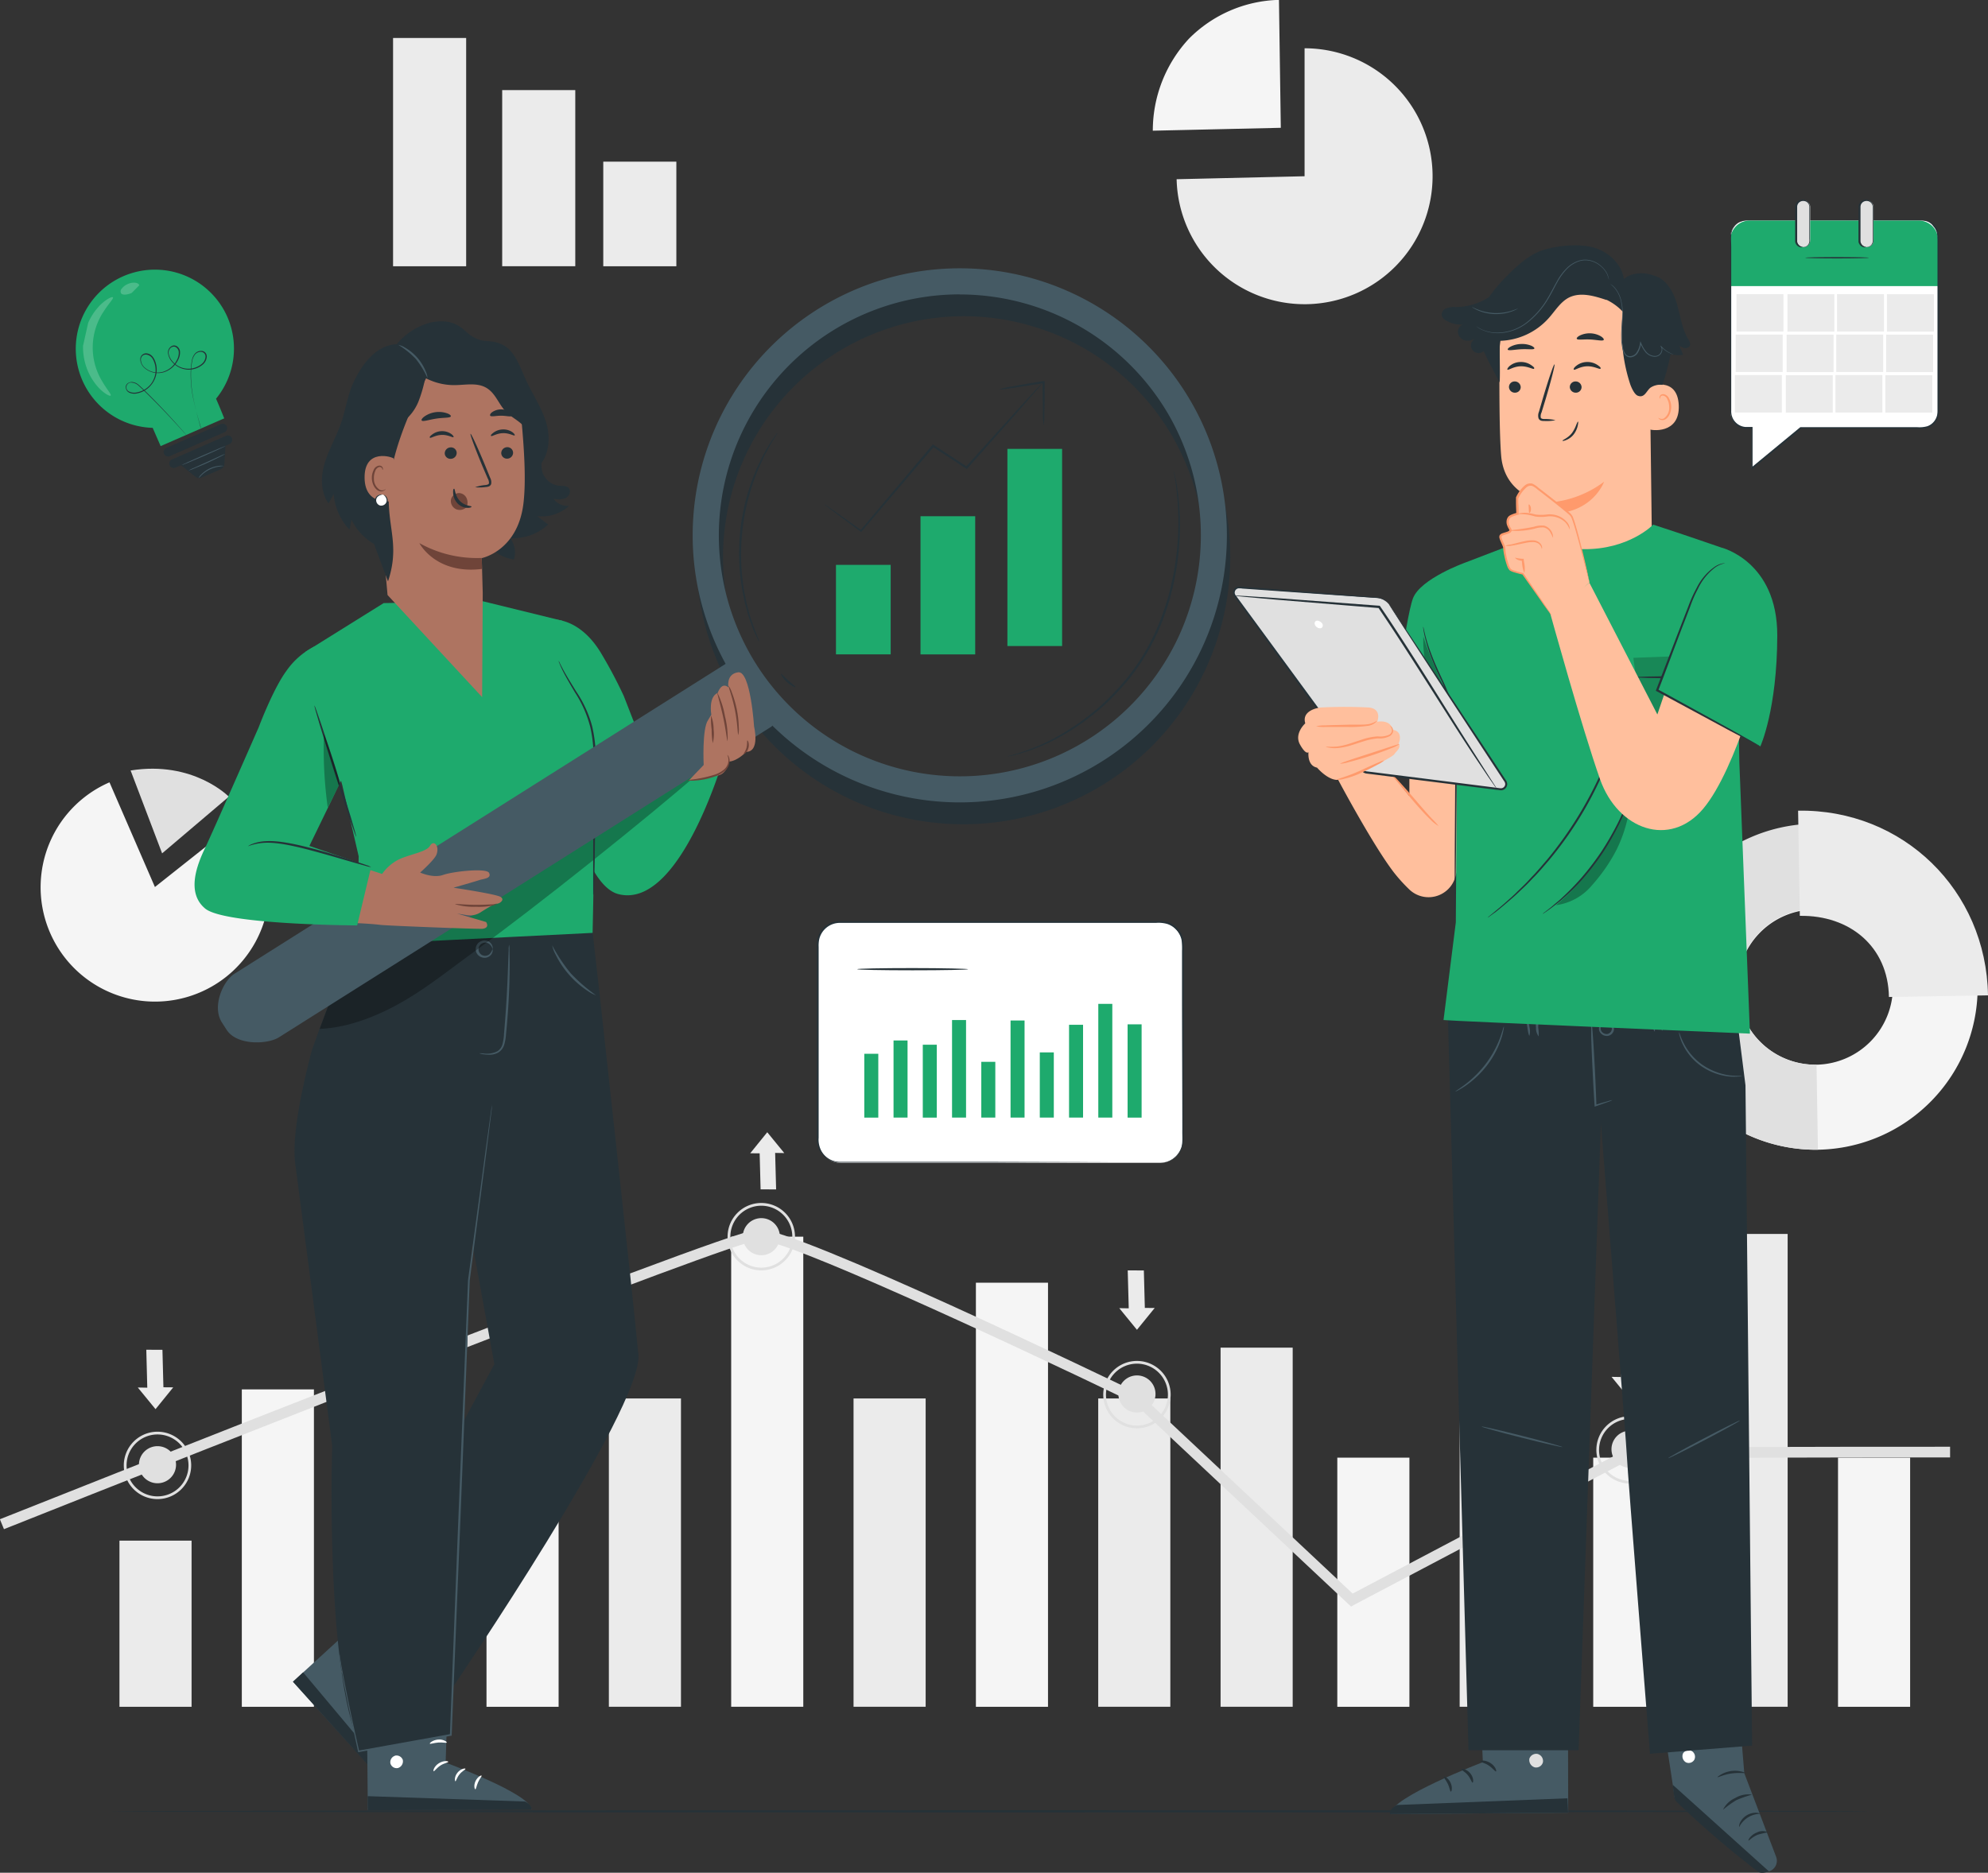 <svg xmlns="http://www.w3.org/2000/svg" id="Capa_12" data-name="Capa 12" width="486.6" height="458.51" viewBox="0 0 486.6 458.51"><rect x="0" y="0" width="486.6" height="458.51" fill="#333333" stroke="none"/><defs><style>.cls-1{fill:#ebebeb;}.cls-2{fill:#f5f5f5;}.cls-3{fill:#e0e0e0;}.cls-4{fill:#263238;}.cls-5{fill:#1eaa6d;}.cls-6{opacity:0.2;}.cls-7{fill:#fff;}.cls-8{fill:#455a64;}.cls-9{fill:#ffbf9d;}.cls-10{fill:#ff9a6c;}.cls-11{opacity:0.3;}.cls-12{fill:#ae7461;}.cls-13{fill:#6f4439;}</style></defs><title>vigilancia-marca</title><rect class="cls-1" x="29.24" y="377.2" width="17.65" height="40.68"></rect><rect class="cls-1" x="89.13" y="377.2" width="17.65" height="40.68"></rect><rect class="cls-2" x="59.19" y="340.17" width="17.65" height="77.71"></rect><rect class="cls-2" x="119.08" y="340.17" width="17.65" height="77.71"></rect><rect class="cls-1" x="149.03" y="342.39" width="17.65" height="75.48"></rect><rect class="cls-1" x="208.92" y="342.39" width="17.65" height="75.48"></rect><rect class="cls-1" x="268.81" y="342.39" width="17.65" height="75.48"></rect><rect class="cls-2" x="178.97" y="302.78" width="17.65" height="115.09"></rect><rect class="cls-2" x="238.87" y="314.05" width="17.65" height="103.83"></rect><rect class="cls-1" x="357.28" y="342.39" width="17.65" height="75.48"></rect><rect class="cls-2" x="327.33" y="356.88" width="17.65" height="61"></rect><rect class="cls-1" x="419.91" y="302.11" width="17.65" height="115.76"></rect><rect class="cls-2" x="389.97" y="356.88" width="17.65" height="61"></rect><rect class="cls-2" x="449.89" y="356.88" width="17.65" height="61"></rect><rect class="cls-1" x="298.76" y="329.95" width="17.65" height="87.92"></rect><path class="cls-3" d="M198.65,330.49a4.54,4.54,0,1,1-4.54-4.54A4.54,4.54,0,0,1,198.65,330.49Z" transform="translate(-7.76 -27.71)"></path><path class="cls-3" d="M194.11,338.74a8.25,8.25,0,1,1,8.24-8.25A8.26,8.26,0,0,1,194.11,338.74Zm0-15.83a7.58,7.58,0,1,0,7.58,7.58A7.59,7.59,0,0,0,194.11,322.91Z" transform="translate(-7.76 -27.71)"></path><polygon class="cls-1" points="189.97 291.21 189.73 282.27 191.97 282.31 187.8 277.21 183.63 282.36 185.94 282.37 186.17 291.19 189.97 291.21"></polygon><path class="cls-3" d="M50.85,386.32a4.54,4.54,0,1,1-4.54-4.54A4.54,4.54,0,0,1,50.85,386.32Z" transform="translate(-7.76 -27.71)"></path><path class="cls-3" d="M46.31,394.74a8.25,8.25,0,1,1,8.25-8.25A8.26,8.26,0,0,1,46.31,394.74Zm0-15.83a7.58,7.58,0,1,0,7.59,7.58A7.59,7.59,0,0,0,46.31,378.91Z" transform="translate(-7.76 -27.71)"></path><polygon class="cls-1" points="35.81 330.46 36.05 339.75 33.73 339.71 38.07 345.01 42.4 339.67 40 339.65 39.76 330.48 35.81 330.46"></polygon><polygon class="cls-1" points="276.03 311.03 276.28 320.32 273.96 320.28 278.29 325.58 282.63 320.24 280.22 320.22 279.98 311.05 276.03 311.03"></polygon><path class="cls-3" d="M338.47,421.06l-53.16-49.87c-33.69-16.26-85.69-40.23-91.76-39.89-6.79.4-135.72,51.24-184.82,70.8l-1-2.43c7.23-2.87,177-70.47,185.64-71h.19c9.43,0,84.45,36.1,93,40.24l.33.22,51.95,48.74c9.85-5.21,66.35-35,67.32-35.44.33-.15,1.23-.52,78.92-.51v2.61c-29.8,0-74.6.07-78,.35-2.95,1.5-45.35,23.86-67.85,35.73Z" transform="translate(-7.76 -27.71)"></path><path class="cls-3" d="M290.59,369a4.54,4.54,0,1,1-4.54-4.54A4.54,4.54,0,0,1,290.59,369Z" transform="translate(-7.76 -27.71)"></path><path class="cls-3" d="M286.05,377.41a8.25,8.25,0,1,1,8.25-8.25A8.26,8.26,0,0,1,286.05,377.41Zm0-15.83a7.58,7.58,0,1,0,7.58,7.58A7.59,7.59,0,0,0,286.05,361.58Z" transform="translate(-7.76 -27.71)"></path><path class="cls-3" d="M411.28,382.53a4.54,4.54,0,1,1-4.54-4.54A4.54,4.54,0,0,1,411.28,382.53Z" transform="translate(-7.76 -27.71)"></path><path class="cls-3" d="M406.74,390.94A8.25,8.25,0,1,1,415,382.7,8.25,8.25,0,0,1,406.74,390.94Zm0-15.82a7.58,7.58,0,1,0,7.58,7.58A7.59,7.59,0,0,0,406.74,375.12Z" transform="translate(-7.76 -27.71)"></path><polygon class="cls-1" points="396.54 327.84 396.78 337.14 394.46 337.1 398.79 342.39 403.13 337.05 400.72 337.04 400.48 327.87 396.54 327.84"></polygon><path class="cls-2" d="M412.37,269.94a39.73,39.73,0,1,1,40.36,39.26A39.87,39.87,0,0,1,412.37,269.94Zm58.71-.95a19,19,0,1,0-18.69,19.39A19.06,19.06,0,0,0,471.08,269Z" transform="translate(-7.76 -27.71)"></path><path class="cls-3" d="M412.37,269.94a39.87,39.87,0,0,1,39.08-40.55l.33,20.83a19.08,19.08,0,0,0,.61,38.16l.34,20.82A39.85,39.85,0,0,1,412.37,269.94Z" transform="translate(-7.76 -27.71)"></path><path class="cls-1" d="M447.88,226.19c25.63-.41,46.07,19.47,46.48,45.21l-24.25.4c-.2-12.31-9.56-20.06-21.81-19.86Z" transform="translate(-7.76 -27.71)"></path><rect class="cls-1" x="96.21" y="9.3" width="17.89" height="55.89"></rect><rect class="cls-1" x="122.92" y="22.06" width="17.89" height="43.12"></rect><rect class="cls-1" x="147.66" y="39.58" width="17.89" height="25.61"></rect><path class="cls-1" d="M327.08,70.86V39.53a31.33,31.33,0,1,1-31.32,32.06Z" transform="translate(-7.76 -27.71)"></path><path class="cls-2" d="M321.26,59l-31.33.71a33.06,33.06,0,0,1,8.88-22.56,32.18,32.18,0,0,1,22-9.47Z" transform="translate(-7.76 -27.71)"></path><path class="cls-2" d="M45.68,244.88,67.61,227.5A28,28,0,1,1,28.3,223a27.79,27.79,0,0,1,6.26-3.75Z" transform="translate(-7.76 -27.71)"></path><path class="cls-3" d="M39.73,216.35l7.71,20.29,16.33-13.87S55.12,213.87,39.73,216.35Z" transform="translate(-7.76 -27.71)"></path><path class="cls-4" d="M465.22,471.19c0,.14-96.38.26-215.24.26s-215.25-.12-215.25-.26,96.35-.27,215.25-.27S465.22,471,465.22,471.19Z" transform="translate(-7.76 -27.71)"></path><path class="cls-5" d="M63.43,105.35a19.37,19.37,0,1,0-18.3,27.11l1.95,4.47,15.56-6.79s-1-2.55-2-4.81A19.36,19.36,0,0,0,63.43,105.35Z" transform="translate(-7.76 -27.71)"></path><path class="cls-4" d="M57,132.52s0-.07-.08-.22-.11-.39-.2-.67c-.18-.6-.44-1.47-.75-2.6s-.66-2.53-1-4.17a28.64,28.64,0,0,1-.54-5.64,18.05,18.05,0,0,1,.3-3.29,3.5,3.5,0,0,1,.73-1.62,2,2,0,0,1,1.71-.68,1.28,1.28,0,0,1,.87.45,1.43,1.43,0,0,1,.33,1,2.79,2.79,0,0,1-.86,1.78,5.34,5.34,0,0,1-3.8,1.35,5.42,5.42,0,0,1-3.8-1.87,4,4,0,0,1-1-2A1.75,1.75,0,0,1,50,112.35a1.26,1.26,0,0,1,1.18.23,1.79,1.79,0,0,1,.62,1,3.77,3.77,0,0,1-.48,2.31,5.78,5.78,0,0,1-3.61,3,5,5,0,0,1-4.55-1.06,2.93,2.93,0,0,1-1.06-2.1,1.42,1.42,0,0,1,1.57-1.5,2,2,0,0,1,1.09.45,3,3,0,0,1,.72.9,5.71,5.71,0,0,1,.62,2.15,5.8,5.8,0,0,1-1.21,4.07A5.86,5.86,0,0,1,41.42,124a3.09,3.09,0,0,1-2-.15,1.51,1.51,0,0,1-.84-1.67,1.25,1.25,0,0,1,.63-.74,1.81,1.81,0,0,1,.91-.2,2.8,2.8,0,0,1,1.62.74c.87.77,1.64,1.55,2.39,2.28,3,3,5.27,5.47,6.84,7.22.78.87,1.38,1.56,1.78,2l.46.53.15.19-.17-.17-.47-.52-1.82-2c-1.59-1.73-3.9-4.22-6.89-7.16-.75-.72-1.53-1.51-2.38-2.26a2.66,2.66,0,0,0-1.51-.69,1.16,1.16,0,0,0-.6,2.24,2.85,2.85,0,0,0,1.83.12,5.68,5.68,0,0,0,3.32-2,5.6,5.6,0,0,0,.56-6,2.13,2.13,0,0,0-1.62-1.23,1.22,1.22,0,0,0-1,.31,1.24,1.24,0,0,0-.36,1,2.66,2.66,0,0,0,1,1.92,4.79,4.79,0,0,0,4.33,1,5.58,5.58,0,0,0,3.46-2.89,3.53,3.53,0,0,0,.46-2.15,1.53,1.53,0,0,0-.54-.9,1,1,0,0,0-1-.19,1.37,1.37,0,0,0-.75.67,1.63,1.63,0,0,0-.16,1,3.82,3.82,0,0,0,.94,1.88,5.1,5.1,0,0,0,7.28.52,2.54,2.54,0,0,0,.8-1.64,1.15,1.15,0,0,0-1-1.2,1.8,1.8,0,0,0-1.54.61,3.38,3.38,0,0,0-.7,1.54,18.53,18.53,0,0,0-.32,3.25,29.51,29.51,0,0,0,.51,5.62c.3,1.63.65,3,.94,4.16s.54,2,.7,2.61c.08.29.14.52.19.68A1.93,1.93,0,0,1,57,132.52Z" transform="translate(-7.76 -27.71)"></path><path class="cls-4" d="M62.7,133.54l-13.36,5.84a1.1,1.1,0,0,1-1.44-.57h0a1.1,1.1,0,0,1,.57-1.44l13.36-5.83a1.1,1.1,0,0,1,1.44.56h0A1.1,1.1,0,0,1,62.7,133.54Z" transform="translate(-7.76 -27.71)"></path><path class="cls-4" d="M63.08,134.42l-13.35,5.83a1.1,1.1,0,0,0,.87,2l1.47-.64,3.56,2.85a1.42,1.42,0,0,0,1.44.19l4.77-2.08a1.41,1.41,0,0,0,.84-1.21l.28-4.51,1-.44a1.09,1.09,0,1,0-.88-2Z" transform="translate(-7.76 -27.71)"></path><g class="cls-6"><path class="cls-7" d="M29.34,106.77a14.26,14.26,0,0,1,2.52-3.92,10.5,10.5,0,0,1,2.39-2c.64-.36,1-.46,1.15-.34.22.29-.92,1.36-2.2,3.36a15.9,15.9,0,0,0-.4,17.24c1.19,2.06,2.28,3.17,2.05,3.45-.1.12-.51,0-1.13-.39a10.06,10.06,0,0,1-2.3-2.1,14.35,14.35,0,0,1-2.34-4,15.19,15.19,0,0,1-1-5.67" transform="translate(-7.76 -27.71)"></path></g><g class="cls-6"><path class="cls-7" d="M40,99.43c-1.13.48-2.26.6-2.63.06a1,1,0,0,1,.19-1.11,3.65,3.65,0,0,1,1.5-1.14,3.52,3.52,0,0,1,1.86-.3c.51.07.86.3.93.62" transform="translate(-7.76 -27.71)"></path></g><path class="cls-8" d="M62.57,141.8s-.4,0-1,.12a8,8,0,0,0-4.45,2.1,8.75,8.75,0,0,1-.76.73,3,3,0,0,1,.64-.85,7.13,7.13,0,0,1,4.55-2.15A3,3,0,0,1,62.57,141.8Z" transform="translate(-7.76 -27.71)"></path><path class="cls-8" d="M63,136.89c0,.06-2.37,1.17-5.35,2.47s-5.41,2.3-5.44,2.24,2.37-1.16,5.35-2.46S63,136.83,63,136.89Z" transform="translate(-7.76 -27.71)"></path><path class="cls-8" d="M62.87,138.84a9,9,0,0,1-1.26.71c-.79.41-1.9.94-3.14,1.51s-2.37,1-3.19,1.36a7.75,7.75,0,0,1-1.37.48,9.08,9.08,0,0,1,1.3-.63l3.17-1.43,3.16-1.44A8.84,8.84,0,0,1,62.87,138.84Z" transform="translate(-7.76 -27.71)"></path><rect class="cls-7" x="200.13" y="225.75" width="89.37" height="58.94" rx="5.44" ry="5.44"></rect><path class="cls-4" d="M291.83,312.4s.26,0,.74-.08a5.24,5.24,0,0,0,2-.73,5.47,5.47,0,0,0,2.22-2.62c.57-1.29.32-3,.37-4.76,0-7.28-.05-17.79-.08-30.78q0-4.87,0-10.2v-2.69a16,16,0,0,0-.11-2.69,5.25,5.25,0,0,0-3.43-3.9,7.76,7.76,0,0,0-2.79-.29h-21.5l-55.91,0a5.18,5.18,0,0,0-5.08,4.11,7.91,7.91,0,0,0-.12,1.77V265q0,7.24,0,14.27c0,9.35,0,18.37,0,27a5.91,5.91,0,0,0,.55,3,5.17,5.17,0,0,0,2,2.18,5.37,5.37,0,0,0,2.88.72h14.92l21.25,0,30.79.08,8.37,0,2.17,0c.49,0,.74,0,.74,0s-.25,0-.74,0l-2.17,0-8.37,0-30.79.08-21.25,0H213.59a5.7,5.7,0,0,1-3.1-.77,5.54,5.54,0,0,1-2.21-2.36,6.27,6.27,0,0,1-.6-3.21c0-8.59,0-17.61,0-27V259.58a8,8,0,0,1,.13-1.88,5.68,5.68,0,0,1,5.55-4.48l55.91,0h21.5a7.92,7.92,0,0,1,2.93.32,5.66,5.66,0,0,1,3.67,4.19,16.29,16.29,0,0,1,.11,2.77v2.69c0,3.55,0,6.95,0,10.2,0,13-.06,23.5-.08,30.78,0,.91,0,1.77,0,2.57a5.7,5.7,0,0,1-.41,2.24,5.44,5.44,0,0,1-2.3,2.65,5.16,5.16,0,0,1-2.06.7A4.7,4.7,0,0,1,291.83,312.4Z" transform="translate(-7.76 -27.71)"></path><rect class="cls-5" x="240.19" y="259.97" width="3.43" height="13.65"></rect><rect class="cls-5" x="211.55" y="258" width="3.43" height="15.63"></rect><rect class="cls-5" x="218.71" y="254.74" width="3.43" height="18.88"></rect><rect class="cls-5" x="225.87" y="255.78" width="3.43" height="17.85"></rect><rect class="cls-5" x="233.03" y="249.74" width="3.43" height="23.88"></rect><rect class="cls-5" x="247.35" y="249.85" width="3.43" height="23.77"></rect><rect class="cls-5" x="254.51" y="257.66" width="3.43" height="15.96"></rect><rect class="cls-5" x="261.67" y="250.9" width="3.43" height="22.72"></rect><rect class="cls-5" x="268.83" y="245.78" width="3.43" height="27.84"></rect><rect class="cls-5" x="276" y="250.79" width="3.43" height="22.84"></rect><path class="cls-4" d="M244.74,265c0,.15-6.09.27-13.6.27s-13.6-.12-13.6-.27,6.09-.27,13.6-.27S244.74,264.89,244.74,265Z" transform="translate(-7.76 -27.71)"></path><path class="cls-7" d="M435.26,81.72h42.92a3.93,3.93,0,0,1,3.93,3.93v42.92a3.93,3.93,0,0,1-3.93,3.93H448.49l-11.95,9.83V132.5h-1.28a3.93,3.93,0,0,1-3.93-3.93V85.65A3.93,3.93,0,0,1,435.26,81.72Z" transform="translate(-7.76 -27.71)"></path><path class="cls-5" d="M431.33,81.72h50.78a0,0,0,0,1,0,0V93.1a4.65,4.65,0,0,1-4.65,4.65H436a4.68,4.68,0,0,1-4.68-4.68V81.72A0,0,0,0,1,431.33,81.72Z" transform="translate(905.68 151.76) rotate(180)"></path><path class="cls-4" d="M449.63,90.81c0,.09,3.49.17,7.79.17s7.79-.08,7.79-.17-3.48-.16-7.79-.16S449.63,90.72,449.63,90.81Z" transform="translate(-7.76 -27.71)"></path><path class="cls-4" d="M435.26,81.72H435a3.63,3.63,0,0,0-.77.12,3.85,3.85,0,0,0-2.39,1.81,4,4,0,0,0-.55,2.16c0,.82,0,1.71,0,2.68,0,1.93,0,4.15,0,6.63,0,5,0,11,0,17.85,0,3.44,0,7.1,0,11v4.41a4.48,4.48,0,0,0,.2,1.53,4.15,4.15,0,0,0,2,2.34,3.93,3.93,0,0,0,1.54.42c.54,0,1.05,0,1.58,0l-.14-.14c0,3.1,0,6.42,0,9.83v.32l.25-.2,11.95-9.83-.1,0h29.74a4.16,4.16,0,0,0,1.36-.26,4,4,0,0,0,2.09-1.72,3.87,3.87,0,0,0,.5-1.27,6.13,6.13,0,0,0,.09-1.34v-7.78c0-6.83,0-13.42,0-19.69,0-3.14,0-6.19,0-9.17V87a14.24,14.24,0,0,0-.08-2.16,4.08,4.08,0,0,0-2.73-3.09,6.07,6.07,0,0,0-2.06-.2H466l-22.47.06-6.11,0H435.8l-.54,0,.54,0h1.59l6.11,0,22.47,0,7.45,0h4a5.93,5.93,0,0,1,2,.19A3.79,3.79,0,0,1,481,83.13a3.65,3.65,0,0,1,.89,1.8A14.59,14.59,0,0,1,482,87v4.39c0,3,0,6,0,9.17,0,6.27,0,12.86,0,19.69v7.78a6.62,6.62,0,0,1-.08,1.27,3.83,3.83,0,0,1-.47,1.17,3.71,3.71,0,0,1-1.92,1.59,7.13,7.13,0,0,1-2.59.23H448.43l0,0-11.94,9.85.24.11v-10h-.15c-.52,0-1.06,0-1.56,0a3.8,3.8,0,0,1-3.31-2.57,4.12,4.12,0,0,1-.2-1.44v-4.41c0-3.85,0-7.51,0-11,0-6.87,0-12.89,0-17.85,0-2.48,0-4.7,0-6.63s-.25-3.64.51-4.79a3.9,3.9,0,0,1,2.32-1.82A6.06,6.06,0,0,1,435.26,81.72Z" transform="translate(-7.76 -27.71)"></path><rect class="cls-3" x="439.78" y="49.03" width="3.3" height="11.47" rx="1.6" ry="1.6"></rect><path class="cls-4" d="M449.14,88.21a2.06,2.06,0,0,1-.93-.38,1.59,1.59,0,0,1-.56-1c0-.45,0-1,0-1.62,0-1.23,0-2.67,0-4.26,0-.81,0-1.65,0-2.52a1.46,1.46,0,0,1,.41-1.09,1.48,1.48,0,0,1,1.13-.42,1.45,1.45,0,0,1,1.09.49,1.52,1.52,0,0,1,.35,1.13c0,.87,0,1.71,0,2.52,0,1.59,0,3,0,4.26,0,.3,0,.59,0,.86a4.5,4.5,0,0,1,0,.75,1.6,1.6,0,0,1-.62,1,2,2,0,0,1-1,.32.71.71,0,0,0,.28,0,1.58,1.58,0,0,0,.76-.25,1.69,1.69,0,0,0,.73-1,5.16,5.16,0,0,0,0-.79c0-.27,0-.56,0-.86,0-1.23,0-2.67,0-4.26,0-.81,0-1.65,0-2.52a1.84,1.84,0,0,0-.43-1.34,1.81,1.81,0,0,0-3.19,1.23c0,.87,0,1.71,0,2.52,0,1.59,0,3,0,4.26,0,.61,0,1.14,0,1.65a1.71,1.71,0,0,0,.66,1.08,1.49,1.49,0,0,0,.74.29C449.05,88.24,449.14,88.22,449.14,88.21Z" transform="translate(-7.76 -27.71)"></path><rect class="cls-3" x="455.28" y="49.03" width="3.3" height="11.47" rx="1.6" ry="1.6"></rect><path class="cls-4" d="M464.64,88.21a2.06,2.06,0,0,1-.93-.38,1.59,1.59,0,0,1-.56-1c0-.45,0-1,0-1.62,0-1.23,0-2.67,0-4.26,0-.81,0-1.65,0-2.52a1.43,1.43,0,0,1,.42-1.09,1.47,1.47,0,0,1,1.12-.42,1.45,1.45,0,0,1,1.09.49,1.52,1.52,0,0,1,.35,1.13c0,.87,0,1.71,0,2.52,0,1.59,0,3,0,4.26,0,.3,0,.59,0,.86a4.5,4.5,0,0,1,0,.75,1.6,1.6,0,0,1-.62,1,2,2,0,0,1-1,.32.76.76,0,0,0,.28,0,1.58,1.58,0,0,0,.76-.25,1.69,1.69,0,0,0,.73-1,4.14,4.14,0,0,0,0-.79c0-.27,0-.56,0-.86,0-1.23,0-2.67,0-4.26,0-.81,0-1.65,0-2.52a1.84,1.84,0,0,0-.43-1.34,1.81,1.81,0,0,0-3.19,1.23c0,.87,0,1.71,0,2.52,0,1.59,0,3,0,4.26,0,.61,0,1.14,0,1.65a1.71,1.71,0,0,0,.66,1.08,1.49,1.49,0,0,0,.74.29C464.55,88.24,464.65,88.22,464.64,88.21Z" transform="translate(-7.76 -27.71)"></path><path class="cls-9" d="M349.05,218l3.68,4.61V214.7h11.61s1.29,18.16,1,22a30.87,30.87,0,0,1-1.42,5.92,6.81,6.81,0,0,1-11.25,2.82,40.25,40.25,0,0,1-3.63-4c-5.16-6.64-13.74-22.8-13.74-22.8l8.95-5.4Z" transform="translate(-7.76 -27.71)"></path><path class="cls-10" d="M348.31,217.17a13.76,13.76,0,0,0,1.52,2c1,1.21,2.34,2.88,3.89,4.69s3,3.4,4.15,4.48a8.26,8.26,0,0,0,2,1.6,20.84,20.84,0,0,0-1.7-1.87c-1.05-1.13-2.46-2.76-4-4.56C351.06,219.91,348.44,217.05,348.31,217.17Z" transform="translate(-7.76 -27.71)"></path><path class="cls-9" d="M411.52,114.43l.53,42.17c.09,7.18-1.25,17.73-12.59,17.35h0c-9.82-1.07-12.43-10.36-12.5-17,0-3.18-.08-5.83-.1-6.15,0,0-10.75-.88-11.66-11.49-.43-5.13-.48-15.77-.4-25.4a19.83,19.83,0,0,1,18.4-19.63l1-.08C405.33,94,411.67,103.33,411.52,114.43Z" transform="translate(-7.76 -27.71)"></path><path class="cls-10" d="M386.86,150.75a25.74,25.74,0,0,0,13.53-5.1s-2.8,8-13.48,7.82Z" transform="translate(-7.76 -27.71)"></path><path class="cls-4" d="M393,118.21c.21.22,1.43-.77,3.21-.82s3.11.83,3.29.6-.12-.5-.7-.9a4.42,4.42,0,0,0-2.65-.75,4.29,4.29,0,0,0-2.55.92C393,117.71,392.84,118.12,393,118.21Z" transform="translate(-7.76 -27.71)"></path><path class="cls-4" d="M392,122.5a1.44,1.44,0,0,0,1.49,1.35,1.38,1.38,0,0,0,1.39-1.4,1.45,1.45,0,0,0-1.49-1.35A1.38,1.38,0,0,0,392,122.5Z" transform="translate(-7.76 -27.71)"></path><path class="cls-4" d="M388.49,130.58a11.26,11.26,0,0,0-2.69-.28c-.42,0-.82-.07-.91-.35a2.09,2.09,0,0,1,.19-1.25l1-3.27c1.38-4.64,2.35-8.45,2.16-8.51s-1.46,3.67-2.84,8.32c-.33,1.14-.65,2.23-.95,3.28a2.42,2.42,0,0,0-.09,1.65,1,1,0,0,0,.73.56,3,3,0,0,0,.71.05A10.52,10.52,0,0,0,388.49,130.58Z" transform="translate(-7.76 -27.71)"></path><path class="cls-4" d="M393.7,110.64c.17.4,1.6.1,3.3.19s3.11.46,3.31.08c.08-.18-.18-.54-.76-.89a5.54,5.54,0,0,0-5-.21C393.92,110.11,393.63,110.46,393.7,110.64Z" transform="translate(-7.76 -27.71)"></path><path class="cls-4" d="M376.81,113.31c.19.32,1.58,0,3.26-.09s3.07.16,3.25-.17c.08-.16-.2-.45-.78-.71a6,6,0,0,0-2.49-.41,6,6,0,0,0-2.47.61C377,112.84,376.73,113.15,376.81,113.31Z" transform="translate(-7.76 -27.71)"></path><path class="cls-9" d="M411.23,122.36c.17-.09,7.14-2.69,7.44,4.59s-7.07,6.08-7.09,5.87S411.23,122.36,411.23,122.36Z" transform="translate(-7.76 -27.71)"></path><path class="cls-10" d="M413.69,130s.13.09.35.18a1.29,1.29,0,0,0,.95,0,3.16,3.16,0,0,0,1.33-2.88,4.15,4.15,0,0,0-.43-1.8,1.45,1.45,0,0,0-1-.93.64.64,0,0,0-.74.38c-.08.2,0,.35-.07.36s-.16-.12-.12-.42a.92.92,0,0,1,.27-.47,1,1,0,0,1,.7-.21,1.79,1.79,0,0,1,1.37,1.07,4.38,4.38,0,0,1,.52,2c0,1.46-.68,2.87-1.72,3.22a1.39,1.39,0,0,1-1.17-.15C413.71,130.15,413.66,130,413.69,130Z" transform="translate(-7.76 -27.71)"></path><path class="cls-4" d="M390.21,135.62c-.08-.18,1.35-.61,2.35-1.94a8.31,8.31,0,0,0,1-1.91c.21-.52.37-.86.45-.83s.05.38-.06.95A5.41,5.41,0,0,1,393,134a4.38,4.38,0,0,1-1.86,1.43C390.6,135.67,390.23,135.69,390.21,135.62Z" transform="translate(-7.76 -27.71)"></path><path class="cls-4" d="M360.7,104.33a1.64,1.64,0,0,1,.81-1,5.22,5.22,0,0,1,2.71-.44,15.38,15.38,0,0,0,8-2.43,35.56,35.56,0,0,1,3.72-4.5c3.22-3.32,5.86-5.58,8.6-6.68,3.55-1.43,9.47-2,13.16-1s7,4,7.53,7.75c2.07-1.75,5.18-1.73,7.7-.72l.07,0c2.81,1,4.4,4,5.23,6.84s1.18,5.93,2.7,8.5c.32.53.69,1.18.42,1.74a1.2,1.2,0,0,1-1.24.54,3.47,3.47,0,0,1-1.31-.6l.94,2.26a6.75,6.75,0,0,1-3.06-.21,64.06,64.06,0,0,1-2,7.56,4.3,4.3,0,0,0-3,.73c-1,.88-1.42,2.55-3.06,1.92-.83-.33-1.59-2.07-1.87-2.92A41.38,41.38,0,0,1,405,104.06a13.28,13.28,0,0,0-4.12-3l.13.11c-3-1-6.32-2-9.14-.65-2.18,1.08-3.46,3.34-5.1,5.15a16.64,16.64,0,0,1-11.88,5.49c-.15,3,.1,7.21-.06,10.2l-2.51-4.79v0c-.2-.35-.37-.71-.54-1.06l-.05-.11h0a17.85,17.85,0,0,0-.84-1.7l0,0a1.86,1.86,0,0,1-2.73-2.49,4.09,4.09,0,0,1,.9-.91,3,3,0,0,1-2.81.73,2.31,2.31,0,0,1-1.64-2.29,2,2,0,0,1,1.17-1.59,6.56,6.56,0,0,1-3.78-.83C361.18,106,360.44,105.27,360.7,104.33Z" transform="translate(-7.76 -27.71)"></path><path class="cls-8" d="M401.87,97.21a9.31,9.31,0,0,1,1.06,1,7.5,7.5,0,0,1,1.63,3.52,13.28,13.28,0,0,1,.27,2.7c0,1-.07,2-.15,3.13a28.36,28.36,0,0,0-.08,3.48,13.07,13.07,0,0,0,.24,1.84,3.94,3.94,0,0,0,.75,1.78,1.62,1.62,0,0,0,1.5.51,2.42,2.42,0,0,0,1.35-.77,5.48,5.48,0,0,0,1-2.7l-.22,0a9.09,9.09,0,0,0,1.29,2.23,3.2,3.2,0,0,0,2.07,1.12,2,2,0,0,0,1.09-.19,1.76,1.76,0,0,0,.75-.73,1.78,1.78,0,0,0,.22-.94,1.33,1.33,0,0,0-.34-.83l-.11.1a6.9,6.9,0,0,0,2.28,1.71,7.11,7.11,0,0,0,.71.28,1.49,1.49,0,0,0,.25.06l-.24-.1c-.16-.07-.39-.16-.68-.31a7.14,7.14,0,0,1-2.21-1.74l-.11.1a1.36,1.36,0,0,1,.07,1.58,1.62,1.62,0,0,1-.67.65,1.82,1.82,0,0,1-1,.16,2.93,2.93,0,0,1-1.92-1.07,8.37,8.37,0,0,1-1.24-2.18l-.16-.34-.07.37a5.35,5.35,0,0,1-1,2.58,2.11,2.11,0,0,1-1.21.68,1.35,1.35,0,0,1-1.27-.42,3.54,3.54,0,0,1-.69-1.67,11.26,11.26,0,0,1-.24-1.8,28.06,28.06,0,0,1,.06-3.45c.07-1.11.14-2.16.13-3.15a13.39,13.39,0,0,0-.31-2.73A7.46,7.46,0,0,0,403,98.12,4.45,4.45,0,0,0,401.87,97.21Z" transform="translate(-7.76 -27.71)"></path><path class="cls-8" d="M369,107.55l.09.07.27.19a2.71,2.71,0,0,0,.45.29,5.32,5.32,0,0,0,.64.34,9.5,9.5,0,0,0,4.55.82,12.06,12.06,0,0,0,6.41-2.37,20.76,20.76,0,0,0,5.5-6.34c.77-1.29,1.4-2.61,2.1-3.83a14.34,14.34,0,0,1,2.37-3.23,7.36,7.36,0,0,1,3.06-1.86,5.28,5.28,0,0,1,1.61-.18,5.8,5.8,0,0,1,1.48.28,6.16,6.16,0,0,1,2.22,1.33A5.93,5.93,0,0,1,401,94.62a7.15,7.15,0,0,1,.55,1.59s0,0,0-.11,0-.19-.05-.33a5.11,5.11,0,0,0-.4-1.19A5.9,5.9,0,0,0,399.85,93a6.08,6.08,0,0,0-2.25-1.39,5.69,5.69,0,0,0-1.53-.31,5.07,5.07,0,0,0-1.67.18,7.36,7.36,0,0,0-3.17,1.89,13.88,13.88,0,0,0-2.42,3.27c-.71,1.23-1.34,2.54-2.1,3.82a21,21,0,0,1-5.43,6.29,11.92,11.92,0,0,1-6.28,2.37,9.49,9.49,0,0,1-4.5-.73A16.45,16.45,0,0,1,369,107.55Z" transform="translate(-7.76 -27.71)"></path><path class="cls-8" d="M368.05,102.88a1.75,1.75,0,0,0,.38.26,7.14,7.14,0,0,0,1.13.58,10.64,10.64,0,0,0,1.78.58,12.18,12.18,0,0,0,2.29.31,12.8,12.8,0,0,0,2.29-.16,10.86,10.86,0,0,0,1.82-.47,8,8,0,0,0,1.17-.5c.26-.14.4-.22.39-.24s-.6.26-1.61.57a11.5,11.5,0,0,1-1.8.41,13.44,13.44,0,0,1-2.26.14,13.7,13.7,0,0,1-2.24-.28,11.4,11.4,0,0,1-1.77-.53C368.64,103.18,368.07,102.84,368.05,102.88Z" transform="translate(-7.76 -27.71)"></path><path class="cls-4" d="M376.73,118.21c.21.22,1.44-.77,3.22-.82s3.1.83,3.29.6-.13-.5-.71-.9a4.39,4.39,0,0,0-2.64-.75,4.24,4.24,0,0,0-2.55.92C376.8,117.71,376.63,118.12,376.73,118.21Z" transform="translate(-7.76 -27.71)"></path><path class="cls-4" d="M377.11,122.5a1.43,1.43,0,0,0,1.49,1.35,1.37,1.37,0,0,0,1.38-1.4,1.45,1.45,0,0,0-1.49-1.35A1.37,1.37,0,0,0,377.11,122.5Z" transform="translate(-7.76 -27.71)"></path><path class="cls-8" d="M432.51,435.33l2.2,26.52,7.79,20.47a2.72,2.72,0,0,1-1.75,3.57h0a2.71,2.71,0,0,1-2.46-.44c-4.44-3.45-20.48-16.1-20.66-17.75-.23-2.14-4.32-28.21-4.32-28.21Z" transform="translate(-7.76 -27.71)"></path><path class="cls-4" d="M440.75,485.89l-23.56-21.21.23,2c.16,1.07.18,1.66.88,2.33A229.19,229.19,0,0,0,438,485.9c.72.56,1.85.28,2.71,0Z" transform="translate(-7.76 -27.71)"></path><path class="cls-7" d="M421.83,456.41a1.64,1.64,0,0,1,.67,2.09,1.58,1.58,0,0,1-2.07.69,1.73,1.73,0,0,1-.7-2.22,1.65,1.65,0,0,1,2.23-.48" transform="translate(-7.76 -27.71)"></path><path class="cls-4" d="M433.48,475a5.85,5.85,0,0,1,5.08-3.21c0-.07-.34-.24-1-.26a4.33,4.33,0,0,0-3.93,2.48C433.41,474.57,433.41,475,433.48,475Z" transform="translate(-7.76 -27.71)"></path><path class="cls-4" d="M435.74,478.32c.13.1.89-.85,2.22-1.39a21.46,21.46,0,0,1,2.55-.61,3.08,3.08,0,0,0-2.78.07C436.22,477,435.59,478.26,435.74,478.32Z" transform="translate(-7.76 -27.71)"></path><path class="cls-4" d="M429.49,470.81a25.28,25.28,0,0,1,3.28-2.37,28.14,28.14,0,0,1,3.83-1.34,6.1,6.1,0,0,0-4.1.82A6,6,0,0,0,429.49,470.81Z" transform="translate(-7.76 -27.71)"></path><path class="cls-4" d="M428.14,462.8c.09.15,1.49-.61,3.38-.88s3.45,0,3.49-.15a6.79,6.79,0,0,0-6.87,1Z" transform="translate(-7.76 -27.71)"></path><path class="cls-4" d="M427.3,455a12.94,12.94,0,0,1,3.49-1,13.16,13.16,0,0,1,3.6.51c0-.06-.28-.36-.93-.65a5.77,5.77,0,0,0-2.71-.44,5.83,5.83,0,0,0-2.62.82C427.53,454.64,427.25,455,427.3,455Z" transform="translate(-7.76 -27.71)"></path><path class="cls-4" d="M430.59,452.55a2.53,2.53,0,0,0-.07-1,7.12,7.12,0,0,0-1.08-2.53,3.09,3.09,0,0,0-1.47-1.34,1.11,1.11,0,0,0-1.21.38,1.84,1.84,0,0,0-.29,1.24,3.87,3.87,0,0,0,3.74,3.19,4.49,4.49,0,0,0,4.12-2.79,1.58,1.58,0,0,0-.07-1.29,1.07,1.07,0,0,0-1.18-.45,3.81,3.81,0,0,0-1.64,1.09,7.64,7.64,0,0,0-1.59,2.25,2.42,2.42,0,0,0-.31,1,12,12,0,0,1,2.18-2.91,3.63,3.63,0,0,1,1.46-.92.58.58,0,0,1,.64.24,1,1,0,0,1,0,.85,4,4,0,0,1-3.6,2.38,3.34,3.34,0,0,1-3.21-2.66,1.28,1.28,0,0,1,.16-.87.6.6,0,0,1,.66-.22,2.75,2.75,0,0,1,1.28,1.11A10.47,10.47,0,0,1,430.59,452.55Z" transform="translate(-7.76 -27.71)"></path><path class="cls-8" d="M369.72,436.7l1,22.45s-22.49,8.54-22.71,12.71l43.6-.34-.09-35Z" transform="translate(-7.76 -27.71)"></path><path class="cls-3" d="M384.17,457.16a1.77,1.77,0,0,1,1.25,2,1.71,1.71,0,0,1-2,1.26,1.88,1.88,0,0,1-1.31-2.15,1.77,1.77,0,0,1,2.21-1.08" transform="translate(-7.76 -27.71)"></path><path class="cls-4" d="M391.59,471.52l-.15-3.53-41.75,1.64s-1.93.86-1.7,2.23Z" transform="translate(-7.76 -27.71)"></path><path class="cls-4" d="M370,458.94c0,.21,1.07.3,2.12,1s1.62,1.56,1.82,1.48-.14-1.32-1.43-2.11S370,458.74,370,458.94Z" transform="translate(-7.76 -27.71)"></path><path class="cls-4" d="M365.44,460.86c-.05.21.87.57,1.6,1.46s.95,1.85,1.16,1.84.34-1.22-.59-2.32S365.44,460.66,365.44,460.86Z" transform="translate(-7.76 -27.71)"></path><path class="cls-4" d="M362.88,466.36c.2,0,.48-1-.07-2.19s-1.56-1.61-1.65-1.44.54.8,1,1.76S362.67,466.34,362.88,466.36Z" transform="translate(-7.76 -27.71)"></path><path class="cls-4" d="M370.34,453.8c.09.19,1.06-.11,2.27,0s2.14.44,2.25.26-.79-.93-2.21-1S370.23,453.63,370.34,453.8Z" transform="translate(-7.76 -27.71)"></path><path class="cls-4" d="M362.13,275.48c0,1.3,5.07,180.75,5.07,180.75h26.95l5.46-153.5S406,383,406,384.72s5.62,72.37,5.62,72.37l25-2L435,293.44l-3-23.7Z" transform="translate(-7.76 -27.71)"></path><path class="cls-8" d="M402.41,297.05a5,5,0,0,1-1.09.46l-3,1.06-.25.08,0-.26c-.15-2.15-.32-5-.47-8.2-.18-3.43-.3-6.54-.37-8.79,0-1.12,0-2,0-2.67a3.57,3.57,0,0,1,.05-1,3.39,3.39,0,0,1,.15,1c.07.62.14,1.53.22,2.65.16,2.25.35,5.35.52,8.78.16,3.17.27,6,.34,8.22l-.26-.17c1.3-.39,2.36-.7,3.1-.9A4.87,4.87,0,0,1,402.41,297.05Z" transform="translate(-7.76 -27.71)"></path><path class="cls-8" d="M400.37,278.39s.08-.15.35-.24a1.66,1.66,0,0,1,1.19.11,1.49,1.49,0,0,1,.91,1.47,1.82,1.82,0,0,1-1.44,1.59,2,2,0,0,1-2-.9,1.59,1.59,0,0,1,0-1.71,1.78,1.78,0,0,1,.89-.74c.26-.1.42-.08.43-.05s-.61.2-1,1a1.27,1.27,0,0,0,.07,1.3,1.5,1.5,0,0,0,1.46.64,1.38,1.38,0,0,0,1.05-1.13,1.12,1.12,0,0,0-.6-1.12A2,2,0,0,0,400.37,278.39Z" transform="translate(-7.76 -27.71)"></path><path class="cls-8" d="M412.74,280.23c-.15,0-.35-.77-.46-1.74s-.07-1.77.08-1.79.35.76.45,1.74S412.89,280.21,412.74,280.23Z" transform="translate(-7.76 -27.71)"></path><path class="cls-8" d="M414.61,280.05c-.15,0-.27-.83-.28-1.85s.11-1.86.26-1.86.27.83.28,1.85S414.76,280.05,414.61,280.05Z" transform="translate(-7.76 -27.71)"></path><path class="cls-8" d="M382.12,281.29c-.15,0-.37-.92-.51-2.09a4.65,4.65,0,0,1,0-2.14c.15,0,.38.92.51,2.09A4.35,4.35,0,0,1,382.12,281.29Z" transform="translate(-7.76 -27.71)"></path><path class="cls-8" d="M384.38,281.46a3.3,3.3,0,0,1-.65-2.19,3.18,3.18,0,0,1,.47-2.22,11.24,11.24,0,0,1,.06,2.2A10.88,10.88,0,0,1,384.38,281.46Z" transform="translate(-7.76 -27.71)"></path><path class="cls-8" d="M375.86,279.06a2.59,2.59,0,0,1-.09.79,14.8,14.8,0,0,1-.54,2.1,22.34,22.34,0,0,1-3.34,6.4,23.47,23.47,0,0,1-5.26,5.09,16.88,16.88,0,0,1-1.92,1.18,3.11,3.11,0,0,1-.75.34c0-.07,1-.65,2.46-1.77a26.59,26.59,0,0,0,5.08-5.11,25.09,25.09,0,0,0,3.41-6.23C375.54,280.15,375.78,279,375.86,279.06Z" transform="translate(-7.76 -27.71)"></path><path class="cls-8" d="M434.14,291.15a2.46,2.46,0,0,1-.82.13,13.65,13.65,0,0,1-2.26,0,14.77,14.77,0,0,1-6.9-2.56,13.72,13.72,0,0,1-4.6-5.51,10.9,10.9,0,0,1-.71-2,2.31,2.31,0,0,1-.11-.78c.09,0,.32,1.08,1.13,2.68a14.49,14.49,0,0,0,4.57,5.29,15.68,15.68,0,0,0,6.67,2.6C433,291.18,434.13,291.07,434.14,291.15Z" transform="translate(-7.76 -27.71)"></path><path class="cls-8" d="M390.23,382c0,.12-4.5-.91-10-2.29s-9.89-2.62-9.85-2.74,4.5.91,10,2.3S390.26,381.9,390.23,382Z" transform="translate(-7.76 -27.71)"></path><path class="cls-8" d="M433.65,375.49c.07.11-3.82,2.27-8.68,4.82s-8.85,4.54-8.91,4.43,3.82-2.27,8.68-4.82S433.59,375.38,433.65,375.49Z" transform="translate(-7.76 -27.71)"></path><polygon class="cls-9" points="367.77 134.53 380.01 129.73 402.56 128.45 413.16 132.48 398.64 140.55 386.11 140.09 367.77 134.53"></polygon><path class="cls-5" d="M361.09,277.45c1.11.19,75,3.33,75,3.33l-2.59-66.44-.22-13.05-4.19-39.52s-11-3.8-16.68-5.61c0,0-5.94,6.18-17.21,6-11-.16-13.33-2.64-13.33-2.64l-15.42,5.91s-11,3.93-12.84,8.77-5.2,31.69-5.2,31.69h16l-.31,47.62Z" transform="translate(-7.76 -27.71)"></path><g class="cls-6"><polyline points="399.79 161.06 402.08 177.81 413.16 182.76 421.36 175.78 421.36 160.23 399.79 161.06"></polyline></g><path class="cls-4" d="M428.83,193.52c0,.14-4.61.26-10.29.26s-10.29-.12-10.29-.26,4.61-.25,10.29-.25S428.83,193.38,428.83,193.52Z" transform="translate(-7.76 -27.71)"></path><path class="cls-4" d="M356.11,181.14a1.91,1.91,0,0,1,.12.44c.08.33.17.75.3,1.28a39.4,39.4,0,0,0,1.47,4.72c.73,2,1.77,4.31,3,6.92s2.3,5.73,3.43,9.06v.07c0,4-.05,8.34-.08,12.89-.11,10.16-.21,19.35-.28,26.07-.06,3.29-.1,6-.14,7.89,0,.9,0,1.62-.06,2.15a6.35,6.35,0,0,1-.05.75,4,4,0,0,1,0-.75c0-.54,0-1.25,0-2.15,0-1.92,0-4.6,0-7.9,0-6.72.09-15.91.14-26.07,0-4.55.08-8.9.11-12.88l0,.07c-1.12-3.32-2.19-6.39-3.35-9a73.67,73.67,0,0,1-3-7,36.08,36.08,0,0,1-1.36-4.78c-.11-.56-.19-1-.22-1.3A1.93,1.93,0,0,1,356.11,181.14Z" transform="translate(-7.76 -27.71)"></path><path class="cls-4" d="M434.45,173.36a8.19,8.19,0,0,1,0,1.42c0,1-.09,2.3-.15,3.86-.13,3.34-.3,7.8-.5,12.72s-.42,9.39-.57,12.73c-.09,1.56-.17,2.86-.23,3.86a8.58,8.58,0,0,1-.14,1.41,6.87,6.87,0,0,1,0-1.42c0-1,0-2.3.07-3.86.08-3.26.23-7.76.43-12.74s.44-9.46.65-12.72c.1-1.63.2-2.94.29-3.85A8.92,8.92,0,0,1,434.45,173.36Z" transform="translate(-7.76 -27.71)"></path><g class="cls-11"><path d="M356.15,183.55a27.78,27.78,0,0,0,7.26,19.8C361.9,196.49,358.15,190.11,356.15,183.55Z" transform="translate(-7.76 -27.71)"></path></g><g class="cls-11"><path d="M388.61,249.33a13.86,13.86,0,0,0,8.87-4.94,41.5,41.5,0,0,0,5.95-8.62,33.91,33.91,0,0,0,3.49-13.56C402.62,233.75,396.31,242.88,388.61,249.33Z" transform="translate(-7.76 -27.71)"></path></g><path class="cls-4" d="M408.28,217.18s0,.15-.06.42l-.26,1.2c-.12.53-.28,1.16-.5,1.88s-.44,1.56-.78,2.46a57.17,57.17,0,0,1-2.55,6.21,66.71,66.71,0,0,1-4.06,7.14,66,66,0,0,1-5,6.51,53.84,53.84,0,0,1-4.77,4.73c-.7.65-1.39,1.17-2,1.64s-1.12.87-1.56,1.17l-1,.69c-.23.15-.36.23-.37.21a1.66,1.66,0,0,1,.32-.29l1-.76c.42-.32.93-.73,1.5-1.23s1.24-1,1.93-1.68a61.44,61.44,0,0,0,4.65-4.77,66.64,66.64,0,0,0,4.95-6.49,71.79,71.79,0,0,0,4.07-7.07,61.84,61.84,0,0,0,2.62-6.12c.35-.89.6-1.71.84-2.43s.44-1.33.58-1.85.25-.85.35-1.17A1.93,1.93,0,0,1,408.28,217.18Z" transform="translate(-7.76 -27.71)"></path><path class="cls-4" d="M406.15,196.38a2.84,2.84,0,0,1-.09.68c-.08.49-.19,1.13-.34,1.93s-.34,1.86-.64,3-.57,2.53-1,4c-.21.73-.44,1.5-.68,2.29s-.54,1.61-.83,2.45c-.56,1.71-1.3,3.47-2.06,5.34a88.88,88.88,0,0,1-13.63,22.28c-1.32,1.52-2.55,3-3.82,4.26-.62.64-1.2,1.28-1.8,1.86l-1.73,1.64c-1.09,1.07-2.16,1.94-3.07,2.73s-1.73,1.44-2.41,2L372.45,252a4,4,0,0,1-.56.39,2.82,2.82,0,0,1,.5-.47l1.51-1.24c.66-.54,1.46-1.2,2.35-2s1.95-1.69,3-2.77l1.71-1.66c.59-.58,1.16-1.23,1.77-1.88,1.25-1.27,2.46-2.74,3.77-4.26a92.51,92.51,0,0,0,13.57-22.17c.76-1.86,1.51-3.61,2.08-5.3.3-.84.61-1.64.86-2.43s.48-1.55.71-2.28c.47-1.44.78-2.78,1.09-3.94s.55-2.18.72-3L406,197A3.36,3.36,0,0,1,406.15,196.38Z" transform="translate(-7.76 -27.71)"></path><path class="cls-3" d="M347.77,175.72,376.21,219a1.28,1.28,0,0,1-1.23,2l-32.76-4.13a1.29,1.29,0,0,1-.88-.51l-31.29-42.74a1.28,1.28,0,0,1,1.13-2l33.71,2.5A3.77,3.77,0,0,1,347.77,175.72Z" transform="translate(-7.76 -27.71)"></path><path class="cls-4" d="M347.77,175.72a2.27,2.27,0,0,0-.27-.4,3.5,3.5,0,0,0-1.06-.89,4.6,4.6,0,0,0-2.18-.53l-3.05-.25-19.43-1.53-6.44-.49-3.42-.26c-.31,0-.56-.06-.91-.06a1.5,1.5,0,0,0-1.19,2.32l9.11,12.49,20.89,28.58c.48.64.9,1.24,1.42,1.91a1.53,1.53,0,0,0,.58.39,2.91,2.91,0,0,0,.64.13l1.15.14,4.59.58,9,1.12,16.94,2.12c.35,0,.64.09,1,.11a1.5,1.5,0,0,0,1.09-.45,1.58,1.58,0,0,0,.45-1.07,1.81,1.81,0,0,0-.4-1.05l-2.16-3.28L370,209.09c-2.67-4-5.15-7.79-7.43-11.22l-10.78-16.24-2.95-4.4-.78-1.14a4,4,0,0,0-.28-.37,3,3,0,0,0,.23.4l.74,1.17,2.86,4.46c2.53,3.87,6.16,9.45,10.64,16.33,2.26,3.44,4.72,7.21,7.37,11.26l4.11,6.28c.71,1.07,1.42,2.17,2.15,3.28a1.29,1.29,0,0,1,.31.77,1,1,0,0,1-.31.73,1,1,0,0,1-.73.3c-.27,0-.65-.07-1-.11l-16.94-2.15-9-1.13-4.58-.58-1.16-.14a2,2,0,0,1-.5-.1.9.9,0,0,1-.38-.25c-.46-.62-.92-1.24-1.37-1.87-7.43-10.12-14.5-19.77-20.93-28.54l-9.14-12.45a1.05,1.05,0,0,1,.17-1.35,1,1,0,0,1,.66-.28c.24,0,.57,0,.85.06l3.43.24,6.44.46,19.45,1.35,3.05.2a4.58,4.58,0,0,1,2.14.47A4.37,4.37,0,0,1,347.77,175.72Z" transform="translate(-7.76 -27.71)"></path><path class="cls-4" d="M310.05,173.57a3.57,3.57,0,0,0,.69.1l2,.2,7.4.66,25.18,2.06-.2-.12c1.57,2.34,3.2,4.77,4.83,7.28,6.64,10.22,12.45,19.6,16.83,26.28,2.18,3.35,4,6,5.25,7.87L373.5,220a5.06,5.06,0,0,0,.55.71,5.9,5.9,0,0,0-.46-.78l-1.39-2.16-5.1-8c-4.3-6.72-10.05-16.14-16.7-26.36-1.64-2.52-3.27-5-4.85-7.29l-.07-.11h-.13l-25.19-1.87-7.42-.49-2-.11A3.71,3.71,0,0,0,310.05,173.57Z" transform="translate(-7.76 -27.71)"></path><path class="cls-7" d="M330.36,179.68Z" transform="translate(-7.76 -27.71)"></path><path class="cls-7" d="M329.55,180.17a.66.66,0,0,1,.81-.49,1.77,1.77,0,0,1,.88.5.87.87,0,0,1,.16,1.12c-.33.4-1,.25-1.39-.09A1.15,1.15,0,0,1,329.55,180.17Z" transform="translate(-7.76 -27.71)"></path><path class="cls-9" d="M344.86,204.41s1.29-3.08-2-3.48a115.94,115.94,0,0,0-11.9,0s-4.71.5-3.71,3.88c0,0-2.79,2.49-1.3,5.17s2.09,1.89,2.09,1.89-.4,3.28,2.09,3.78c0,0,2.69,3.18,5.17,3s13-5.27,13.72-6.26,1.69-1.56,1.1-2.67c0,0,1.29-2.91-1.5-3.35C348.63,206.35,348.43,203.92,344.86,204.41Z" transform="translate(-7.76 -27.71)"></path><path class="cls-10" d="M329.9,205.53a9.54,9.54,0,0,0,2.22.16c1.37,0,3.26,0,5.35,0a31,31,0,0,0,5.37-.31c1.41-.33,2-1.16,1.9-1.18a5.67,5.67,0,0,1-2,.8c-1.31.22-3.22.08-5.3.15s-4,.09-5.34.16A8.73,8.73,0,0,0,329.9,205.53Z" transform="translate(-7.76 -27.71)"></path><path class="cls-10" d="M332.25,210.5a1.77,1.77,0,0,0,.72.24,7.11,7.11,0,0,0,2,.13,14.29,14.29,0,0,0,3-.54c1.1-.31,2.27-.73,3.51-1.11a16.14,16.14,0,0,1,3.52-.73,5.42,5.42,0,0,0,3-.6,1.76,1.76,0,0,0,.72-1,1.44,1.44,0,0,0-.13-.93c-.26-.47-.61-.5-.6-.47s.25.14.41.56a1.29,1.29,0,0,1-.62,1.55A5.45,5.45,0,0,1,345,208a14.68,14.68,0,0,0-3.66.71l-3.49,1.15a17.64,17.64,0,0,1-2.89.64A21,21,0,0,1,332.25,210.5Z" transform="translate(-7.76 -27.71)"></path><path class="cls-10" d="M335.78,214.7a9,9,0,0,0,2.21-.43c1.35-.34,3.2-.86,5.21-1.52s3.82-1.33,5.1-1.85a8.4,8.4,0,0,0,2-1c0-.14-3.29,1-7.31,2.3S335.74,214.55,335.78,214.7Z" transform="translate(-7.76 -27.71)"></path><path class="cls-10" d="M334.93,218.6a4.74,4.74,0,0,0,1.84-.21,21.22,21.22,0,0,0,4.2-1.48c1.58-.71,3-1.45,4-2a6.66,6.66,0,0,0,1.57-1c-.07-.16-2.65,1-5.76,2.44S334.91,218.46,334.93,218.6Z" transform="translate(-7.76 -27.71)"></path><path class="cls-9" d="M439.69,189s-6.7,26.84-15.07,36.75c-8.11,9.59-20.81,5.18-25.21-7.23s-12.24-40.76-12.24-40.76l9.63-7.36,16.63,32.23,7.5-22Z" transform="translate(-7.76 -27.71)"></path><path class="cls-9" d="M387.62,178.45l-7.06-10.23a19,19,0,0,1-3-.93c-.81-.47-1.59-4.54-1.58-5.33s-1.36-2.65-.8-3.17,2.45-.56,2.35-1.32c0-.16-1.41-1.86-.31-3.1a5.92,5.92,0,0,1,2-.85l-.11-3.9s2.11-4.61,4.26-2.94c0,0,8.12,6.24,8.94,7.23s3.95,14,4.5,16.44" transform="translate(-7.76 -27.71)"></path><path class="cls-10" d="M396.8,170.35a3.17,3.17,0,0,0-.11-.69c-.1-.5-.24-1.15-.42-2-.38-1.69-.94-4.14-1.71-7.16-.39-1.51-.82-3.16-1.36-4.92-.15-.44-.29-.89-.47-1.34a3.11,3.11,0,0,0-1-1.18c-.74-.65-1.52-1.29-2.32-1.94-1.61-1.3-3.32-2.64-5.1-4a5.88,5.88,0,0,0-1.48-1,2.08,2.08,0,0,0-1.84.44,8.4,8.4,0,0,0-2.16,2.92l0,.05v.07c0,.37,0,.78,0,1.19,0,.91.05,1.82.08,2.71l.19-.25a9.24,9.24,0,0,0-1.43.48,2.15,2.15,0,0,0-.69.45,2,2,0,0,0-.4.73,2.41,2.41,0,0,0,.13,1.55,3.76,3.76,0,0,0,.32.67l.17.31,0,.06s0,0,0,0,0,0,0,.06-.21.21-.4.29-.41.14-.63.21-.44.13-.67.22a1.3,1.3,0,0,0-.67.48,1.09,1.09,0,0,0,0,.83,4.16,4.16,0,0,0,.24.65c.17.42.37.81.51,1.19a1.46,1.46,0,0,1,.13.55,4.63,4.63,0,0,0,.06.67c.06.43.14.84.23,1.25a16.79,16.79,0,0,0,.66,2.36,3.09,3.09,0,0,0,.62,1.09,3.84,3.84,0,0,0,1.1.48c.72.22,1.41.4,2.09.55l-.11-.07c2.18,3.09,4,5.62,5.22,7.43l1.45,2a5.61,5.61,0,0,0,.54.68,4.44,4.44,0,0,0-.45-.74l-1.36-2.07-5.09-7.53,0-.06-.07,0c-.67-.16-1.36-.34-2.06-.57a3.32,3.32,0,0,1-.95-.41,2.85,2.85,0,0,1-.49-.92,16.14,16.14,0,0,1-.63-2.3c-.08-.4-.15-.81-.21-1.22,0-.21,0-.42-.06-.61a1.94,1.94,0,0,0-.14-.7c-.16-.43-.35-.82-.52-1.22a5.37,5.37,0,0,1-.22-.59.83.83,0,0,1,0-.49,1.05,1.05,0,0,1,.44-.25c.19-.08.41-.14.63-.21a6.81,6.81,0,0,0,.68-.23,1.07,1.07,0,0,0,.66-.55.49.49,0,0,0,0-.27.35.35,0,0,0,0-.18l-.05-.09-.18-.3a4,4,0,0,1-.28-.6,1.88,1.88,0,0,1-.11-1.25,1.26,1.26,0,0,1,.29-.53,1.94,1.94,0,0,1,.52-.33,9.71,9.71,0,0,1,1.35-.45l.2,0v-.2c0-.89,0-1.79-.08-2.71,0-.4,0-.81,0-1.19l0,.11a8.08,8.08,0,0,1,2-2.73,1.55,1.55,0,0,1,1.39-.36,5.42,5.42,0,0,1,1.33.89c1.79,1.38,3.5,2.71,5.11,4,.81.64,1.59,1.28,2.32,1.91a2.65,2.65,0,0,1,.86,1c.18.42.32.86.47,1.29.55,1.74,1,3.39,1.41,4.89.78,3,1.41,5.39,1.87,7.12l.51,1.93A3.18,3.18,0,0,0,396.8,170.35Z" transform="translate(-7.76 -27.71)"></path><path class="cls-10" d="M379.21,153.52c0,.09.83,0,2.11.15a15.16,15.16,0,0,1,2.22.5,10.19,10.19,0,0,0,2.87,0,5.4,5.4,0,0,1,4.53,1.47A5.94,5.94,0,0,1,392,157.4a2.74,2.74,0,0,0-.83-2,5.24,5.24,0,0,0-1.95-1.36,5.81,5.81,0,0,0-2.87-.36,11,11,0,0,1-2.75,0,12.49,12.49,0,0,0-2.29-.41A5.73,5.73,0,0,0,379.21,153.52Z" transform="translate(-7.76 -27.71)"></path><path class="cls-10" d="M382.09,153.31c.11.06.44-.42.4-1.09s-.42-1.11-.53-1,0,.52,0,1.06S382,153.25,382.09,153.31Z" transform="translate(-7.76 -27.71)"></path><path class="cls-10" d="M377.28,157.62a18.14,18.14,0,0,0,6.11-.48,6.08,6.08,0,0,1,2.25-.29,2.45,2.45,0,0,1,1.46,1,11.08,11.08,0,0,1,.8,1.56,3,3,0,0,0-2.16-3,5.85,5.85,0,0,0-2.45.25C380,157.36,377.27,157.47,377.28,157.62Z" transform="translate(-7.76 -27.71)"></path><path class="cls-10" d="M376.2,161.31a3.41,3.41,0,0,0,1.5,0c.93-.11,2.16-.43,3.52-.69a8.12,8.12,0,0,1,1.89-.19,2.32,2.32,0,0,1,1.37.49,2.2,2.2,0,0,1,.66,1.2s.1-.14.08-.42a1.68,1.68,0,0,0-.5-1,2.57,2.57,0,0,0-1.57-.69,7,7,0,0,0-2,.16c-1.4.27-2.6.64-3.49.83A7.45,7.45,0,0,0,376.2,161.31Z" transform="translate(-7.76 -27.71)"></path><path class="cls-10" d="M378.62,164.24c-.09.06.6.78,1.87.78l-.25-.22c0,.23.05.44.07.66a7.5,7.5,0,0,0,.58,2.58,7.09,7.09,0,0,0-.08-2.64l-.09-.65,0-.23-.22,0A8.93,8.93,0,0,1,378.62,164.24Z" transform="translate(-7.76 -27.71)"></path><path class="cls-5" d="M429.09,161.77s13.72,3.33,13.69,21.52-4.15,27.18-4.15,27.18l-25.29-13.76L419,182.54Z" transform="translate(-7.76 -27.71)"></path><path class="cls-4" d="M438.63,210.47a2,2,0,0,1-.52-.23l-1.47-.74-5.39-2.84-18-9.72-.2-.11.08-.22c.44-1.13.9-2.33,1.36-3.54,1.62-4.2,3.15-8.2,4.56-11.84.7-1.82,1.37-3.55,2-5.17a33,33,0,0,1,2-4.41,13.64,13.64,0,0,1,4.57-5.28,5.6,5.6,0,0,1,1.78-.72,2.88,2.88,0,0,1,.49-.06c.11,0,.17,0,.17,0a6.66,6.66,0,0,0-2.33.94,14,14,0,0,0-4.34,5.29,31.08,31.08,0,0,0-1.92,4.39c-.62,1.62-1.27,3.36-2,5.18L415,193.25l-1.36,3.55-.12-.33,17.95,9.87,5.31,3,1.43.83A2.53,2.53,0,0,1,438.63,210.47Z" transform="translate(-7.76 -27.71)"></path><rect class="cls-1" x="425.04" y="72.01" width="11.49" height="9.17"></rect><rect class="cls-1" x="437.51" y="72.03" width="11.49" height="9.17"></rect><rect class="cls-1" x="449.65" y="72.01" width="11.49" height="9.17"></rect><rect class="cls-1" x="461.86" y="72.03" width="11.49" height="9.17"></rect><rect class="cls-1" x="424.85" y="81.91" width="11.49" height="9.17"></rect><rect class="cls-1" x="437.31" y="81.93" width="11.49" height="9.17"></rect><rect class="cls-1" x="449.46" y="81.91" width="11.49" height="9.17"></rect><rect class="cls-1" x="461.67" y="81.93" width="11.49" height="9.17"></rect><rect class="cls-1" x="424.65" y="91.83" width="11.49" height="9.17"></rect><rect class="cls-1" x="437.11" y="91.85" width="11.49" height="9.17"></rect><rect class="cls-1" x="449.26" y="91.83" width="11.49" height="9.17"></rect><rect class="cls-1" x="461.47" y="91.85" width="11.49" height="9.17"></rect><path class="cls-8" d="M103.22,417.72,79.47,439.45l26.88,29.69c2.68-2.74-5.53-23.26-5.53-23.26l14.84-14.35Z" transform="translate(-7.76 -27.71)"></path><path class="cls-7" d="M93.79,435.54a1.63,1.63,0,0,0-2.14.41,1.57,1.57,0,0,0,.39,2.13,1.73,1.73,0,0,0,2.27-.45,1.64,1.64,0,0,0-.65-2.17" transform="translate(-7.76 -27.71)"></path><path class="cls-4" d="M79.47,439.45l2.48-2.3,24.76,29.54s.61,1.85-.46,2.54Z" transform="translate(-7.76 -27.71)"></path><path class="cls-7" d="M101.4,446.23c-.14.12-.87-.54-2-.83s-2.06-.12-2.13-.31,1-.72,2.31-.35S101.57,446.14,101.4,446.23Z" transform="translate(-7.76 -27.71)"></path><path class="cls-7" d="M102.94,450.51c-.11.16-.93-.25-2-.18s-1.84.51-2,.36.55-1,1.86-1S103.07,450.38,102.94,450.51Z" transform="translate(-7.76 -27.71)"></path><path class="cls-7" d="M100.81,455.65c-.18-.12.24-.91,1.52-1.31,1.13-.35,2.06.05,2,.22s-.87.14-1.8.43S101,455.78,100.81,455.65Z" transform="translate(-7.76 -27.71)"></path><path class="cls-7" d="M104.67,442.8c-.19.06-.59-.79-1.39-1.56s-1.63-1.17-1.58-1.36,1.13,0,2.06.88S104.85,442.77,104.67,442.8Z" transform="translate(-7.76 -27.71)"></path><path class="cls-7" d="M107.55,438.9c-.06.06-.67-.43-1.34-1.49a9.26,9.26,0,0,1-.93-2,9.67,9.67,0,0,1-.32-1.26,2.59,2.59,0,0,1-.06-.77.85.85,0,0,1,.72-.76,1,1,0,0,1,.9.33,2.52,2.52,0,0,1,.43.63,7,7,0,0,1,.52,1.21,7.1,7.1,0,0,1,.34,2.19c0,1.26-.34,2-.42,2s0-.77-.06-1.94a8.11,8.11,0,0,0-.45-2,8.89,8.89,0,0,0-.51-1.09c-.21-.39-.45-.66-.66-.61s-.1,0-.14.18a1.93,1.93,0,0,0,.05.56,10.57,10.57,0,0,0,.26,1.2,11.29,11.29,0,0,0,.75,1.93A14.84,14.84,0,0,1,107.55,438.9Z" transform="translate(-7.76 -27.71)"></path><path class="cls-7" d="M107.17,438.9c-.07,0,.19-.79,1.08-1.69a6.49,6.49,0,0,1,1.81-1.27,6.57,6.57,0,0,1,1.25-.44,1.65,1.65,0,0,1,1.61.27.92.92,0,0,1,.15,1,2.69,2.69,0,0,1-.41.65,4.49,4.49,0,0,1-1,.91,4.62,4.62,0,0,1-2.11.75,2.62,2.62,0,0,1-2-.38c0-.12.77.13,1.91-.09a4.5,4.5,0,0,0,1.82-.8,4.21,4.21,0,0,0,.84-.8c.27-.33.42-.68.28-.77a1.14,1.14,0,0,0-1-.08,6.6,6.6,0,0,0-1.14.36,7,7,0,0,0-1.74,1.06C107.67,438.31,107.26,439,107.17,438.9Z" transform="translate(-7.76 -27.71)"></path><path class="cls-8" d="M97.49,438.66l.3,32.19,40.05-.17c-.25-3.82-21-11.42-21-11.42l.65-20.63Z" transform="translate(-7.76 -27.71)"></path><path class="cls-7" d="M104.45,457.58a1.64,1.64,0,0,0-1.13,1.87,1.58,1.58,0,0,0,1.85,1.13,1.72,1.72,0,0,0,1.18-2,1.64,1.64,0,0,0-2-1" transform="translate(-7.76 -27.71)"></path><path class="cls-4" d="M97.79,470.92l-.05-3.45,38.52,1.31s1.78.78,1.58,2Z" transform="translate(-7.76 -27.71)"></path><path class="cls-7" d="M117.49,459.06c0,.19-1,.29-1.95.92s-1.46,1.46-1.64,1.38.1-1.21,1.28-1.95S117.53,458.88,117.49,459.06Z" transform="translate(-7.76 -27.71)"></path><path class="cls-7" d="M121.7,460.78c0,.19-.8.52-1.47,1.35s-.84,1.71-1,1.7-.32-1.11.52-2.13S121.69,460.59,121.7,460.78Z" transform="translate(-7.76 -27.71)"></path><path class="cls-7" d="M124.1,465.79c-.17,0-.45-.93.05-2s1.41-1.51,1.49-1.34-.48.73-.87,1.62S124.3,465.77,124.1,465.79Z" transform="translate(-7.76 -27.71)"></path><path class="cls-7" d="M117.11,454.34c-.08.18-1-.09-2.08,0s-2,.43-2.07.27.72-.87,2-1S117.21,454.18,117.11,454.34Z" transform="translate(-7.76 -27.71)"></path><path class="cls-4" d="M99.5,255s-5.61,6-8.37,11.77-7,18-7,18S78.86,303.56,80,312.4s9.07,69.24,9.07,69.24-1.55,47.89,5.2,69.2l1.25,5.65,22.58-4h0l5-118.55,13.78-78.38Z" transform="translate(-7.76 -27.71)"></path><path class="cls-8" d="M128.34,260.08a2.54,2.54,0,0,0-.87-1.3,1.67,1.67,0,0,0-1.54-.16,1.6,1.6,0,0,0,0,3,1.67,1.67,0,0,0,1.54-.21,2.61,2.61,0,0,0,.82-1.33s.09.16.06.48a1.88,1.88,0,0,1-.64,1.15,2,2,0,0,1-2,.39,2.09,2.09,0,0,1-.06-4,2,2,0,0,1,2,.32,1.86,1.86,0,0,1,.68,1.13C128.42,259.91,128.37,260.08,128.34,260.08Z" transform="translate(-7.76 -27.71)"></path><path class="cls-4" d="M154.55,271.32s8.28,75.16,9.47,88.06-45.65,81.74-45.65,81.74L98.6,417.76l30.16-56.06L118.6,305.86,132,255.48l20.79.25Z" transform="translate(-7.76 -27.71)"></path><path class="cls-8" d="M90.86,432.74a15.4,15.4,0,0,0,.16,1.65c.13,1.07.4,2.66.77,4.7.76,4.09,2,10,3.61,17.44l0,.15.16,0,22.59-4,.17,0v-.17c.62-15.5,1.37-34,2.18-53.89.83-21.37,1.61-41.19,2.24-57.45v0c1.69-13.06,3.09-23.86,4.07-31.42.47-3.76.84-6.7,1.1-8.74.12-1,.21-1.75.27-2.29s.07-.79.07-.79,0,.26-.13.78-.19,1.3-.34,2.29c-.28,2-.69,5-1.21,8.72-1,7.55-2.48,18.34-4.25,31.4h0c-.66,16.26-1.46,36.08-2.33,57.45-.78,19.87-1.5,38.39-2.11,53.89l.18-.2-22.57,4.06.19.12C94,449.06,92.78,443.14,92,439.06c-.4-2-.69-3.62-.86-4.69-.09-.53-.15-.94-.18-1.21S90.86,432.74,90.86,432.74Z" transform="translate(-7.76 -27.71)"></path><path class="cls-8" d="M125.05,285.59a9.46,9.46,0,0,1,1.24.06,5.63,5.63,0,0,0,3.18-.54,2.91,2.91,0,0,0,1.27-1.71,11.75,11.75,0,0,0,.39-2.59c.16-1.87.32-3.93.47-6.1.29-4.33.45-8.26.54-11.11.05-1.33.09-2.46.13-3.37a5.37,5.37,0,0,1,.1-1.24,5.37,5.37,0,0,1,.1,1.24c0,.8.05,1.95.05,3.38,0,2.85-.1,6.79-.39,11.14-.14,2.17-.32,4.23-.51,6.11a11.55,11.55,0,0,1-.46,2.68,3.34,3.34,0,0,1-1.5,1.9,4.32,4.32,0,0,1-1.92.5,9,9,0,0,1-1.47-.08A4.26,4.26,0,0,1,125.05,285.59Z" transform="translate(-7.76 -27.71)"></path><path class="cls-8" d="M153.64,271.38a8.14,8.14,0,0,1-2.15-1.14,22.44,22.44,0,0,1-7.72-8.79,7.91,7.91,0,0,1-.85-2.29,39.72,39.72,0,0,0,4.53,6.84A40.43,40.43,0,0,0,153.64,271.38Z" transform="translate(-7.76 -27.71)"></path><path class="cls-5" d="M82.55,187.29l9,32.68,4,17.39c0,15-4,21.81-4,21.81l61.26-3.06s1-41.45,0-49.29l-7.46-27.14-19.43-4.77-24.25.46Z" transform="translate(-7.76 -27.71)"></path><path class="cls-4" d="M166.71,233.24a3.82,3.82,0,0,1-.23-1.61,11,11,0,0,1,2.68-7.27,4,4,0,0,1,1.22-1.08,19.35,19.35,0,0,0-2.76,4.64A18.88,18.88,0,0,0,166.71,233.24Z" transform="translate(-7.76 -27.71)"></path><path class="cls-5" d="M185.35,211.73l-15.91,9.51-9-23.13a110.62,110.62,0,0,0-5.22-9.91c-5.28-9.28-12-8.79-12-8.79l-8.09,12,8.59,18.41s5.23,34.14,15.37,36.79c15.48,4.05,26.28-34.9,26.28-34.9Z" transform="translate(-7.76 -27.71)"></path><g class="cls-11"><path d="M86,279.62c7.21-.29,14.7-3.35,20.9-7s11.83-8.25,17.68-12.47c14-10.12,41.82-32.3,54.82-43.69l-3.77.85L88.15,273.88Z" transform="translate(-7.76 -27.71)"></path></g><path class="cls-4" d="M153,246.93a2.25,2.25,0,0,1-.05-.61c0-.45,0-1,0-1.73,0-1.57,0-3.73,0-6.36,0-5.44.07-12.83.11-21,0-2,.07-4-.06-6a33.55,33.55,0,0,0-.75-5.47,28.42,28.42,0,0,0-3.76-8.53c-1.37-2.31-2.46-4.2-3.11-5.56-.33-.68-.56-1.22-.7-1.59a2.4,2.4,0,0,1-.19-.58,2.8,2.8,0,0,1,.29.54c.17.35.43.87.78,1.53.7,1.33,1.84,3.18,3.25,5.46a28.05,28.05,0,0,1,3.92,8.62,35.65,35.65,0,0,1,.8,5.55c.13,2,.07,4,.06,6-.1,8.17-.19,15.56-.26,21-.06,2.63-.1,4.79-.14,6.36,0,.71-.05,1.28-.06,1.73A2.45,2.45,0,0,1,153,246.93Z" transform="translate(-7.76 -27.71)"></path><path class="cls-4" d="M147.08,151.53a4.1,4.1,0,0,1-3.85-1.72,4.88,4.88,0,0,0,3-.16c.89-.46,1.4-1.77.7-2.49-.55-.56-1.45-.47-2.23-.52a4.85,4.85,0,0,1-4.11-3.15c-.66-1.9-.05-4,.19-6a16.44,16.44,0,0,0-6.89-15.17l-12.51-7.24c-4.54,5.81-6,13.64-5,21s4,14.18,7.77,20.54a24.18,24.18,0,0,0,3.77,5.19,9.66,9.66,0,0,0,5.63,2.89,5.82,5.82,0,0,0-.93-5.24,12.64,12.64,0,0,0,9.31-3.33l-2.69-2.06A9.8,9.8,0,0,0,147.08,151.53Z" transform="translate(-7.76 -27.71)"></path><path class="cls-12" d="M98.89,131.12a11.73,11.73,0,0,1,8.51-11l15.68-4.48c6.81-.94,11.61,7.33,12.25,14.17.72,7.6,1.25,15.63.53,21.34-1.47,11.48-10.18,13.2-10.18,13.2s.15,5.21.24,8.55l-.15,25.49-23.15-25-3.77-42.08C98.84,131.07,98.88,131.38,98.89,131.12Z" transform="translate(-7.76 -27.71)"></path><path class="cls-4" d="M133.35,138.5A1.47,1.47,0,0,1,132,140a1.41,1.41,0,0,1-1.55-1.28,1.47,1.47,0,0,1,1.37-1.52A1.4,1.4,0,0,1,133.35,138.5Z" transform="translate(-7.76 -27.71)"></path><path class="cls-4" d="M133.75,134.3c-.18.2-1.31-.59-2.89-.54s-2.71.88-2.89.69.09-.43.58-.82a4,4,0,0,1,2.31-.78,3.84,3.84,0,0,1,2.3.66C133.66,133.87,133.83,134.21,133.75,134.3Z" transform="translate(-7.76 -27.71)"></path><path class="cls-4" d="M119.54,138.52a1.46,1.46,0,0,1-1.37,1.52,1.4,1.4,0,0,1-1.55-1.27,1.47,1.47,0,0,1,1.37-1.52A1.39,1.39,0,0,1,119.54,138.52Z" transform="translate(-7.76 -27.71)"></path><path class="cls-4" d="M118.77,134.73c-.18.19-1.31-.59-2.89-.54s-2.7.88-2.88.69.08-.44.58-.82a4,4,0,0,1,2.3-.79,4,4,0,0,1,2.31.67C118.68,134.3,118.86,134.64,118.77,134.73Z" transform="translate(-7.76 -27.71)"></path><path class="cls-4" d="M124.05,147a10.41,10.41,0,0,1,2.55-.54c.4-.05.78-.15.84-.42a2.08,2.08,0,0,0-.3-1.19l-1.29-3c-1.79-4.31-3.1-7.86-2.92-7.93s1.76,3.37,3.55,7.68c.43,1.06.85,2.08,1.24,3.05a2.4,2.4,0,0,1,.26,1.57,1,1,0,0,1-.65.61,2.64,2.64,0,0,1-.68.12A10.45,10.45,0,0,1,124.05,147Z" transform="translate(-7.76 -27.71)"></path><path class="cls-13" d="M110.41,160.68s3.94,7.74,15.34,6.32l-.07-2.69A28.81,28.81,0,0,1,110.41,160.68Z" transform="translate(-7.76 -27.71)"></path><path class="cls-4" d="M118.11,129.64c-.14.43-1.72.28-3.56.56s-3.33.83-3.58.45c-.12-.18.13-.59.72-1a6.2,6.2,0,0,1,5.44-.77C117.82,129.11,118.17,129.44,118.11,129.64Z" transform="translate(-7.76 -27.71)"></path><path class="cls-4" d="M133.09,129.49c-.26.37-1.36,0-2.67,0s-2.4.32-2.67,0c-.11-.18,0-.54.52-.9a3.9,3.9,0,0,1,4.31,0C133.05,129,133.21,129.31,133.09,129.49Z" transform="translate(-7.76 -27.71)"></path><path class="cls-13" d="M118.14,150.05a2.05,2.05,0,0,1,2.08-1.62,2.13,2.13,0,0,1,1.69,1.13,2.65,2.65,0,0,1,.15,2.05l0,.15a2.35,2.35,0,0,1-2.62.64A2.21,2.21,0,0,1,118.14,150.05Z" transform="translate(-7.76 -27.71)"></path><path class="cls-4" d="M123.18,151.76c0-.24-1.6-.12-2.84-1.39s-1.19-3-1.42-3-.28.4-.24,1.12a4,4,0,0,0,1.09,2.49,3.46,3.46,0,0,0,2.37,1.07C122.81,152.08,123.19,151.87,123.18,151.76Z" transform="translate(-7.76 -27.71)"></path><path class="cls-4" d="M104.16,112.92a16,16,0,0,1,9.2-6.3c3.72-.65,6,0,8.41,2.22a9.16,9.16,0,0,0,3.69,2.18c1.78.35,3.27.06,5.4,1.14,2.91,1.49,4.18,5.38,5.53,8.35,1.67,3.7,4.06,7.1,5.15,11s.51,8.71-2.78,11.08c.63-3.33,1.15-7-.69-9.9-1.39-2.18-3.88-3.39-5.67-5.26-2.17-2.25-2.45-5.27-4.71-7.42-5.18-4.91-14.28,3.73-23.53-7.1" transform="translate(-7.76 -27.71)"></path><path class="cls-4" d="M137,128.54a33.54,33.54,0,0,0-5.1-9.23,18,18,0,0,0-23.87-3.06l-.9.08A15.13,15.13,0,0,0,118.92,122c2.69,0,5.6-.7,7.91.68s3,4.11,4.88,5.94c1.24,1.25,2.9,2,4.11,3.3a13.53,13.53,0,0,1,2.54,4.93C139.16,134.1,138.11,131.19,137,128.54Z" transform="translate(-7.76 -27.71)"></path><path class="cls-4" d="M113,118.48,105.65,112c-5.71-.3-9.37,5.1-11.33,9.26-1.46,3.1-1.91,6.56-3,9.81s-2.93,6.4-4,9.76-1.17,7.27.86,10.14l1.27-2.35a14.21,14.21,0,0,0,3.85,8.77c.16-.82.32-1.63.49-2.45a13.75,13.75,0,0,0,5.51,5.94l3.43,9.17C107.84,154.66,94.79,153.48,113,118.48Z" transform="translate(-7.76 -27.71)"></path><path class="cls-4" d="M111.93,119.83a34,34,0,0,1-1.72,6.13,11.88,11.88,0,0,1-3.77,5c-2.51,1.82-5.73,2.19-8.74,2.92s-6.22,2.11-7.46,5a70.65,70.65,0,0,1,2.57-12.29c1.34-4.42,3.28-8.93,7-11.72a12.79,12.79,0,0,1,12-1.79" transform="translate(-7.76 -27.71)"></path><path class="cls-12" d="M104.14,140c-.16-.38-7.26-2.72-7.14,4.76.11,7.27,7.4,5.63,7.41,5.42S104.14,140,104.14,140Z" transform="translate(-7.76 -27.71)"></path><path class="cls-13" d="M102.12,147.48s-.13.09-.34.19a1.29,1.29,0,0,1-1,0,3.13,3.13,0,0,1-1.5-2.78,4.25,4.25,0,0,1,.32-1.82,1.44,1.44,0,0,1,.93-1,.64.64,0,0,1,.76.33c.1.2.06.35.09.36s.16-.12.09-.42a.76.76,0,0,0-.29-.45.93.93,0,0,0-.7-.17,1.74,1.74,0,0,0-1.3,1.15,4.2,4.2,0,0,0-.4,2c.07,1.46.85,2.82,1.9,3.1a1.33,1.33,0,0,0,1.16-.21C102.11,147.66,102.14,147.49,102.12,147.48Z" transform="translate(-7.76 -27.71)"></path><path class="cls-7" d="M101.33,148.79a1.44,1.44,0,1,0,.34.1" transform="translate(-7.76 -27.71)"></path><path class="cls-4" d="M101.67,148.89a1.87,1.87,0,0,1,.68,1,1.22,1.22,0,0,1-.25,1.15,1.37,1.37,0,0,1-1.34.43,1.35,1.35,0,0,1-.91-1.08,1.2,1.2,0,0,1,.39-1.1,1.91,1.91,0,0,1,1.09-.45s-.12-.07-.34-.07a1.49,1.49,0,0,0-.9.34,1.48,1.48,0,0,0-.55,1.33,1.65,1.65,0,0,0,1.13,1.35,1.63,1.63,0,0,0,1.66-.55,1.47,1.47,0,0,0,.25-1.42A1.51,1.51,0,0,0,102,149C101.8,148.88,101.68,148.87,101.67,148.89Z" transform="translate(-7.76 -27.71)"></path><path class="cls-8" d="M112.4,120.3a22,22,0,0,0-2.84-4.69,21.45,21.45,0,0,0-4.27-3.45,4.25,4.25,0,0,1,1.54.62,11.63,11.63,0,0,1,3.09,2.52,11.92,11.92,0,0,1,2.08,3.4A4.3,4.3,0,0,1,112.4,120.3Z" transform="translate(-7.76 -27.71)"></path><path class="cls-4" d="M295.11,143.05a6.87,6.87,0,0,1,.21.88c.11.59.33,1.44.49,2.56a61.2,61.2,0,0,1,.76,9.57,65.42,65.42,0,0,1-1.47,14.16,60.15,60.15,0,0,1-2.3,8.1A53.32,53.32,0,0,1,284,194.07a63.2,63.2,0,0,1-5.78,6.13,58.53,58.53,0,0,1-11.61,8.25,46.09,46.09,0,0,1-8.87,3.66,25.06,25.06,0,0,1-2.53.65c-.58.13-.89.19-.89.18a4.44,4.44,0,0,1,.87-.28c.56-.18,1.42-.36,2.49-.75a49.52,49.52,0,0,0,8.75-3.8,59.67,59.67,0,0,0,11.46-8.27,64.61,64.61,0,0,0,5.7-6.1,52.87,52.87,0,0,0,8.69-15.59,59.85,59.85,0,0,0,2.32-8,68.62,68.62,0,0,0,1-23.6c-.12-1.12-.31-2-.38-2.57A5.51,5.51,0,0,1,295.11,143.05Z" transform="translate(-7.76 -27.71)"></path><path class="cls-4" d="M300.46,132.15a65.33,65.33,0,1,0,6,49.56A64.83,64.83,0,0,0,300.46,132.15Zm-41-24.85a58.67,58.67,0,0,1,35.61,27.88,59.28,59.28,0,0,1,2.08,54,59,59,0,1,1-53.63-84.05A59.21,59.21,0,0,1,259.49,107.3Z" transform="translate(-7.76 -27.71)"></path><path class="cls-4" d="M193.52,184.78a1.79,1.79,0,0,1-.26-.48c-.18-.38-.39-.85-.66-1.42a19.9,19.9,0,0,1-.92-2.3c-.32-.91-.74-1.94-1-3.12-.16-.59-.33-1.2-.51-1.84s-.29-1.33-.44-2c-.33-1.4-.51-2.92-.73-4.52a52.11,52.11,0,0,1,1.82-20.77c.5-1.53.94-3,1.51-4.32.27-.66.5-1.31.79-1.92l.83-1.72a32.51,32.51,0,0,1,1.55-2.89,22.15,22.15,0,0,1,1.32-2.1l.89-1.29a2.61,2.61,0,0,1,.34-.43,1.85,1.85,0,0,1-.25.49l-.8,1.34c-.37.57-.8,1.28-1.24,2.13s-1,1.8-1.47,2.91l-.8,1.73c-.27.6-.49,1.25-.75,1.91-.55,1.32-1,2.78-1.45,4.3A53.9,53.9,0,0,0,189.44,169c.21,1.58.37,3.1.68,4.48.15.7.25,1.38.41,2s.32,1.25.48,1.84c.27,1.18.66,2.2,1,3.12a22.58,22.58,0,0,0,.84,2.32c.22.59.41,1.07.56,1.46A1.93,1.93,0,0,1,193.52,184.78Z" transform="translate(-7.76 -27.71)"></path><path class="cls-4" d="M202.46,195.93c-.06.13-1.1-.31-2.11-1.24s-1.54-1.94-1.42-2,.81.74,1.78,1.62S202.54,195.8,202.46,195.93Z" transform="translate(-7.76 -27.71)"></path><path class="cls-8" d="M184.46,131.65a64.31,64.31,0,1,1,89.9,83.15h0a64.3,64.3,0,0,1-89.9-83.15Zm112.67,52.46a60,60,0,1,0-24.89,26.94A59.95,59.95,0,0,0,297.13,184.11Z" transform="translate(-7.76 -27.71)"></path><path class="cls-8" d="M242.85,224.16a65.38,65.38,0,1,1,32-8.46A65.3,65.3,0,0,1,242.85,224.16Zm-.2-128.69a63.5,63.5,0,1,0,17.08,2.35A63.66,63.66,0,0,0,242.65,95.47Zm.19,124.38a61.08,61.08,0,1,1,55.22-35.31h0a61.09,61.09,0,0,1-55.22,35.31Zm-.18-120.07a59,59,0,1,0,53.54,83.9h0a59.21,59.21,0,0,0-2.08-53.88,59.19,59.19,0,0,0-51.46-30Z" transform="translate(-7.76 -27.71)"></path><path class="cls-8" d="M63.21,279.81,62.05,278c-2.47-3.92.34-10.15,3.08-11.87l121.35-76.59c.61-.39,1.55,0,2.1.89l8.13,12.87a1.67,1.67,0,0,1-.1,2.29L76,281.7C73.22,283.43,65.69,283.73,63.21,279.81Z" transform="translate(-7.76 -27.71)"></path><path class="cls-12" d="M176.27,218.89,180,215s-.43-8.88,1.08-11l.79-1.31s-.78-4.32,1.54-5.32c.65-1.63,1.5-2.29,2.65-1.38,0,0-.65-3.25,2.38-3.68s3.9,13.31,3.9,13.31,1.52,6.17-1.95,6.17c0,0-2,2.17-4.11,2.38,0,0-.65,3.68-3.68,3.47Z" transform="translate(-7.76 -27.71)"></path><path class="cls-13" d="M185.77,212.52s.18.11.35.44a2.52,2.52,0,0,1,.17,1.53,3.4,3.4,0,0,1-1.14,2,7.1,7.1,0,0,1-2.41,1.32,17.49,17.49,0,0,1-4.83,1,6.14,6.14,0,0,1-2-.11,31.8,31.8,0,0,0,6.7-1.3,7,7,0,0,0,2.28-1.21,3.22,3.22,0,0,0,1.1-1.7A3.09,3.09,0,0,0,185.77,212.52Z" transform="translate(-7.76 -27.71)"></path><path class="cls-13" d="M188.46,207.64c-.14,0-.15-2.76-.81-6.08s-1.69-5.88-1.55-5.94a6.07,6.07,0,0,1,.8,1.63,26,26,0,0,1,1.22,4.22,24.53,24.53,0,0,1,.47,4.35A5.5,5.5,0,0,1,188.46,207.64Z" transform="translate(-7.76 -27.71)"></path><path class="cls-13" d="M185.85,209.15c-.14,0-.4-2.69-1.1-5.94s-1.53-5.84-1.39-5.89a21.47,21.47,0,0,1,1.86,5.79A21.15,21.15,0,0,1,185.85,209.15Z" transform="translate(-7.76 -27.71)"></path><path class="cls-13" d="M190.69,209c.11-.07.56.78.27,1.86s-1.11,1.58-1.17,1.46.47-.68.7-1.59S190.56,209.09,190.69,209Z" transform="translate(-7.76 -27.71)"></path><path class="cls-13" d="M182.22,209.66a19.1,19.1,0,0,1-.27-3.37,17.33,17.33,0,0,1-.14-3.38,9.25,9.25,0,0,1,.62,3.35A9.11,9.11,0,0,1,182.22,209.66Z" transform="translate(-7.76 -27.71)"></path><path class="cls-12" d="M101.29,241.68a11.11,11.11,0,0,1,3.56-3.26c2.41-1.43,7.24-2,8.15-3.61s2.4,0,1.6,2.12c-.51,1.33-4,4.41-4,4.41s3.17,1.45,5.62.58,10.61-1.74,11.24-.51c.72,1.4-1.39,1.44-2.35,1.77-.73.26-6.35,1.87-6.35,1.87s10.31,1.53,11.52,2.25-.36,1.77-1,1.67c-.41-.06-2.46,1.19-3.91,2.12a4.78,4.78,0,0,1-3.34.68l-2.39-.4,7.1,2.08s1,1.38-.81,1.65c-.83.13-23.34-.74-25.06-.95-3-.37-7.77-.5-7.77-.5l3.69-13.44Z" transform="translate(-7.76 -27.71)"></path><path class="cls-13" d="M129.43,249.13a15.61,15.61,0,0,1-5.15.59,15.64,15.64,0,0,1-5.14-.64c0-.14,2.31.15,5.14.16S129.41,249,129.43,249.13Z" transform="translate(-7.76 -27.71)"></path><path class="cls-5" d="M83.49,234.82l10.32-21.26L84.69,186a18.59,18.59,0,0,0-6.85,6c-3.25,4.41-6.76,13.77-6.76,13.77S59.84,231.4,58,235.24s-4.83,10.95,0,14.93,37.18,4.11,37.18,4.11L98.6,240Z" transform="translate(-7.76 -27.71)"></path><path class="cls-4" d="M84.71,200.4c.14-.05,2.55,7.14,5.38,16s5,16.17,4.87,16.21-2.55-7.14-5.38-16S84.57,200.44,84.71,200.4Z" transform="translate(-7.76 -27.71)"></path><path class="cls-4" d="M98.6,240a5.9,5.9,0,0,1-1.2-.26l-3.21-.9c-2.71-.78-6.44-1.9-10.59-3s-8-1.89-10.76-1.8a13.44,13.44,0,0,0-4.4.87,3.94,3.94,0,0,1,1.09-.58,10.35,10.35,0,0,1,3.3-.67c2.87-.19,6.75.59,10.91,1.66s7.88,2.27,10.56,3.14c1.34.43,2.42.8,3.16,1.06A4.85,4.85,0,0,1,98.6,240Z" transform="translate(-7.76 -27.71)"></path><g class="cls-11"><path d="M87.05,207.42a105.26,105.26,0,0,0,.93,18l2.9-5.82c-.48-3-2.63-9-3.67-11.8" transform="translate(-7.76 -27.71)"></path></g><rect class="cls-5" x="246.58" y="109.9" width="13.39" height="48.27"></rect><rect class="cls-5" x="204.62" y="138.3" width="13.39" height="21.91"></rect><rect class="cls-5" x="225.31" y="126.39" width="13.39" height="33.83"></rect><path class="cls-4" d="M262.78,121.66a2.51,2.51,0,0,1-.32.43l-1,1.17c-.92,1-2.19,2.52-3.78,4.33L244.55,142.4l-.15.16-.18-.12L236,137.07l.35,0c-.1.12-.21.24-.31.37l-17.38,20.39-.12.13-.14-.1L211.87,153l-1.76-1.34a6.33,6.33,0,0,1-.6-.5,4,4,0,0,1,.66.41l1.82,1.26,6.63,4.71-.25,0,17.26-20.48.31-.37.15-.18.2.13L244.5,142l-.33,0,13.27-14.68,3.89-4.23,1.06-1.11A2.45,2.45,0,0,1,262.78,121.66Z" transform="translate(-7.76 -27.71)"></path><path class="cls-4" d="M263.2,131.85a19,19,0,0,1-.18-3.08c0-1.91-.08-4.54-.08-7.47l.31.26-.27,0c-3,.48-5.62.9-7.56,1.17a19.27,19.27,0,0,1-3.16.33,17.69,17.69,0,0,1,3.1-.71c1.92-.36,4.59-.83,7.53-1.32l.27,0,.31-.05v.31c0,2.93,0,5.56-.08,7.47A17,17,0,0,1,263.2,131.85Z" transform="translate(-7.76 -27.71)"></path></svg>